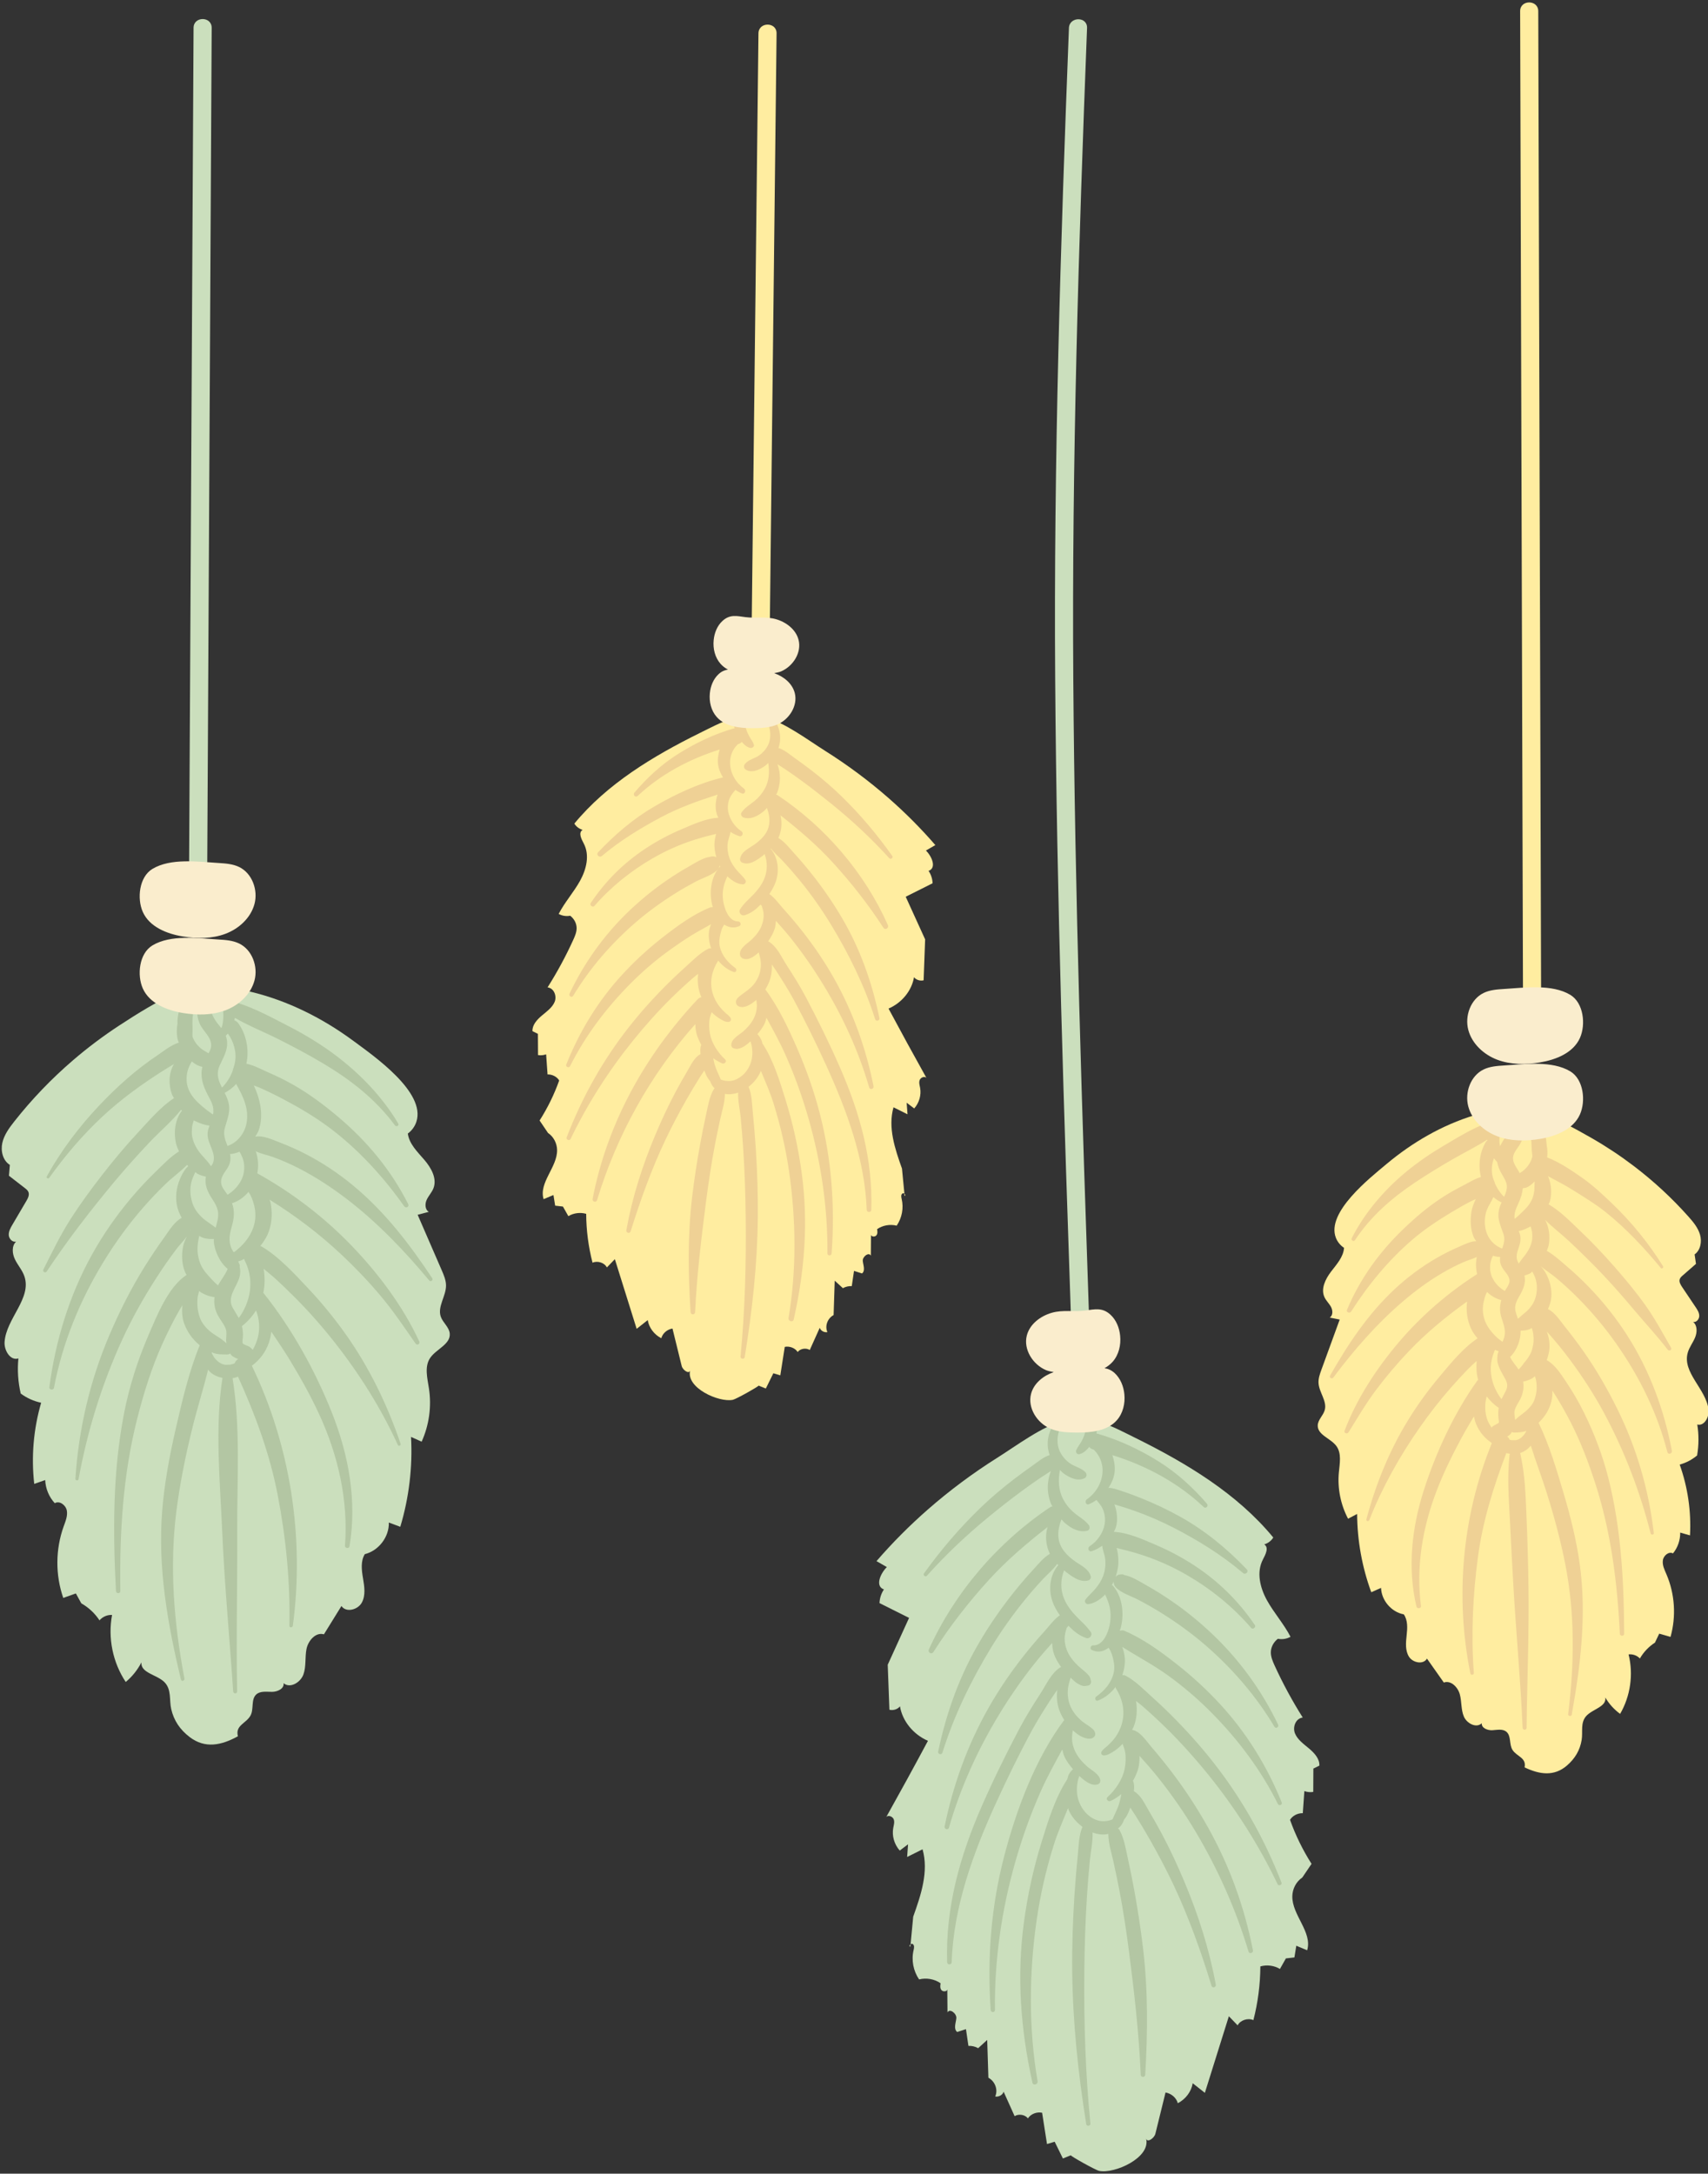 <?xml version="1.0" encoding="UTF-8"?><svg xmlns="http://www.w3.org/2000/svg" xmlns:xlink="http://www.w3.org/1999/xlink" height="90.2" preserveAspectRatio="xMidYMid meet" version="1.0" viewBox="12.5 2.9 70.9 90.2" width="70.9" zoomAndPan="magnify"><rect x="12.5" y="2.9" width="70.9" height="90.2" fill="#333333" stroke="none"/><g fill="#FFEDA0" id="change1_1"><path d="M76.475,45.219c-0.04-13.952-0.08-27.903-0.121-41.855c-0.001-0.484-0.754-0.485-0.752,0 c0.04,13.952,0.081,27.904,0.121,41.855C75.725,45.703,76.477,45.704,76.475,45.219z"/><path d="M44.446,29.695c0.097-8.47,0.193-16.94,0.29-25.41c0.005-0.484-0.747-0.485-0.752,0 c-0.098,8.47-0.194,16.939-0.29,25.41C43.688,30.179,44.44,30.18,44.446,29.695z"/><path d="M83.422,61.387c-0.105-0.852-1.1-1.533-0.862-2.358c0.064-0.224,0.215-0.413,0.304-0.628 s0.098-0.499-0.082-0.646c0.132,0.031,0.253-0.111,0.254-0.247c0.002-0.136-0.077-0.258-0.153-0.371 c-0.187-0.278-0.373-0.557-0.561-0.835c-0.064-0.097-0.132-0.212-0.095-0.322c0.021-0.063,0.073-0.11,0.124-0.154 c0.183-0.16,0.366-0.32,0.55-0.48c-0.02-0.131-0.038-0.261-0.057-0.392c0.245-0.174,0.309-0.527,0.226-0.816 c-0.083-0.29-0.282-0.53-0.482-0.754c-0.688-0.773-1.452-1.478-2.276-2.104c-0.553-0.42-1.134-0.805-1.737-1.151 c-0.699-0.401-1.468-0.819-2.222-1.097c-0.82-0.302-1.842-0.099-2.647,0.146c-1.341,0.407-2.573,1.124-3.646,2.021 c-0.693,0.581-2.521,2.013-2.106,3.068c0.066,0.168,0.187,0.315,0.338,0.414c-0.026,0.382-0.311,0.688-0.543,0.992 c-0.231,0.305-0.431,0.711-0.268,1.058c0.068,0.147,0.194,0.26,0.271,0.404s0.083,0.352-0.053,0.44 c0.138,0.027,0.275,0.055,0.413,0.082c-0.253,0.692-0.505,1.385-0.758,2.078c-0.065,0.179-0.132,0.365-0.121,0.556 c0.022,0.39,0.363,0.75,0.257,1.125c-0.064,0.225-0.282,0.398-0.29,0.632c-0.012,0.399,0.536,0.536,0.773,0.856 c0.224,0.302,0.139,0.721,0.104,1.095c-0.062,0.66,0.073,1.337,0.382,1.923c0.125-0.066,0.25-0.132,0.376-0.198 c0.006,1.106,0.206,2.21,0.587,3.248c0.136-0.06,0.271-0.12,0.406-0.18c0.017,0.521,0.431,1.004,0.944,1.098 c0.173,0.247,0.151,0.576,0.118,0.876s-0.063,0.626,0.097,0.881s0.598,0.34,0.747,0.079c0.233,0.331,0.467,0.662,0.7,0.993 c0.293-0.106,0.586,0.194,0.665,0.495c0.08,0.301,0.045,0.63,0.167,0.917c0.122,0.287,0.521,0.496,0.743,0.276 c-0.019,0.2,0.24,0.303,0.44,0.291c0.2-0.012,0.427-0.065,0.581,0.063c0.208,0.172,0.109,0.524,0.254,0.753 c0.177,0.28,0.584,0.317,0.503,0.726c0.622,0.297,1.225,0.387,1.763-0.081c0.329-0.287,0.534-0.627,0.605-1.054 c0.057-0.334-0.061-0.712,0.189-0.994c0.259-0.292,0.854-0.384,0.793-0.77c0.156,0.265,0.367,0.498,0.615,0.679 c0.429-0.736,0.558-1.642,0.351-2.468c0.172-0.021,0.351,0.044,0.47,0.169c0.152-0.265,0.369-0.492,0.625-0.658 c0.059-0.124,0.118-0.248,0.177-0.372c0.156,0.045,0.313,0.09,0.469,0.135c0.241-0.853,0.18-1.787-0.17-2.601 c-0.079-0.184-0.175-0.375-0.148-0.574c0.025-0.198,0.243-0.383,0.421-0.291c0.197-0.24,0.305-0.552,0.299-0.863 c0.136,0.039,0.271,0.078,0.407,0.116c0.054-0.995-0.093-2-0.428-2.938c0.265-0.072,0.513-0.203,0.723-0.379 c0.072-0.424,0.075-0.859,0.007-1.284C83.251,62.09,83.46,61.692,83.422,61.387z"/><path d="M50.04,52.435c0.003,0.029,0.005,0.059,0.008,0.087C50.101,52.514,50.078,52.464,50.04,52.435z"/><path d="M49.373,36.007c-0.812-0.709-1.685-1.359-2.608-1.941c-0.739-0.465-1.682-1.181-2.532-1.415 c-0.951-0.261-1.871,0.264-2.68,0.664c-1.953,0.965-3.852,2.112-5.211,3.761c0.073,0.122,0.198,0.217,0.342,0.261 c-0.188,0.118-0.05,0.38,0.049,0.568c0.252,0.481,0.11,1.064-0.152,1.541c-0.264,0.477-0.64,0.895-0.89,1.378 c0.141,0.08,0.315,0.108,0.478,0.076c0.164,0.123,0.265,0.316,0.267,0.511c0.001,0.173-0.07,0.338-0.143,0.497 c-0.308,0.676-0.663,1.333-1.063,1.965c0.272,0.032,0.392,0.366,0.293,0.603s-0.331,0.399-0.534,0.57s-0.399,0.391-0.386,0.644 c0.075,0.037,0.15,0.074,0.226,0.111c0.002,0.294,0.003,0.587,0.005,0.881c0.112,0.019,0.229,0.007,0.336-0.031 c0.02,0.278,0.039,0.556,0.059,0.834c0.194-0.006,0.388,0.094,0.483,0.25c-0.205,0.579-0.479,1.137-0.813,1.662 c0.116,0.172,0.232,0.344,0.349,0.516c0.238,0.161,0.372,0.434,0.377,0.706c0.014,0.715-0.767,1.353-0.56,2.042 c0.137-0.057,0.272-0.115,0.409-0.172c0.024,0.147,0.048,0.294,0.071,0.442c0.107,0.012,0.216,0.024,0.323,0.037 c0.074,0.133,0.149,0.266,0.225,0.398c0.215-0.131,0.494-0.167,0.74-0.096c0.003,0.682,0.092,1.363,0.263,2.027 c0.212-0.093,0.496,0.001,0.596,0.198c0.11-0.115,0.221-0.229,0.331-0.344c0.302,0.963,0.604,1.927,0.905,2.891 c0.153-0.121,0.307-0.242,0.46-0.363c0.05,0.313,0.264,0.6,0.563,0.754c0.053-0.202,0.242-0.368,0.464-0.404 c0.127,0.519,0.255,1.038,0.383,1.556c0.042,0.169,0.308,0.353,0.351,0.184c-0.184,0.722,1.194,1.338,1.773,1.218 c0.137-0.028,1.107-0.574,1.067-0.59c0.101,0.041,0.2,0.081,0.301,0.122c0.104-0.211,0.207-0.422,0.312-0.633 c0.096,0.029,0.192,0.058,0.289,0.087c0.062-0.394,0.123-0.788,0.185-1.182c0.203-0.042,0.431,0.048,0.536,0.213 c0.108-0.143,0.347-0.183,0.502-0.084c0.139-0.308,0.276-0.615,0.415-0.923c0.035,0.123,0.184,0.207,0.317,0.181 c-0.113-0.251,0.003-0.571,0.258-0.708c0.015-0.476,0.03-0.951,0.046-1.426c0.113,0.104,0.227,0.207,0.34,0.311 c0.109-0.062,0.239-0.092,0.368-0.086c0.031-0.21,0.062-0.421,0.093-0.631c0.111,0.035,0.222,0.071,0.333,0.106 c0.146-0.122,0.049-0.337,0.031-0.517c-0.019-0.18,0.252-0.385,0.334-0.221c0.002-0.29,0.004-0.579,0.007-0.868 c0.01,0.088,0.164,0.096,0.223,0.025c0.058-0.071,0.045-0.169,0.03-0.257c0.228-0.16,0.537-0.215,0.813-0.145 c0.22-0.326,0.296-0.731,0.207-1.106c-0.019-0.079-0.037-0.177,0.03-0.228c0.027-0.02,0.059-0.008,0.084,0.01 c-0.033-0.349-0.066-0.697-0.101-1.045c-0.293-0.824-0.59-1.704-0.352-2.543c0.193,0.097,0.387,0.193,0.581,0.29 c-0.012-0.159-0.023-0.319-0.035-0.479c0.105,0.079,0.21,0.158,0.314,0.237c0.207-0.235,0.298-0.553,0.245-0.852 c-0.02-0.109-0.058-0.223-0.018-0.327c0.038-0.104,0.201-0.174,0.279-0.09c-0.532-0.954-1.057-1.912-1.572-2.875 c0.555-0.24,0.964-0.744,1.057-1.302c0.089,0.112,0.255,0.165,0.399,0.128c0.021-0.566,0.042-1.132,0.063-1.698 c-0.269-0.59-0.537-1.179-0.806-1.769c0.372-0.186,0.744-0.372,1.115-0.559c-0.005-0.181-0.063-0.361-0.166-0.515 c0.342-0.121,0.139-0.597-0.11-0.844c0.131-0.075,0.261-0.15,0.391-0.225C50.726,37.273,50.072,36.618,49.373,36.007z"/></g><g fill="#CBDFBD" id="change2_1"><path d="M57.729,58.201c-0.306-9.041-0.611-18.083-0.676-27.129c-0.063-9.01,0.223-18.008,0.571-27.01 c0.019-0.484-0.733-0.483-0.752,0c-0.349,9.002-0.635,18-0.571,27.01c0.063,9.046,0.369,18.088,0.676,27.129 C56.992,58.684,57.745,58.686,57.729,58.201z"/><path d="M21.098,39.7c0.063-11.882,0.126-23.764,0.189-35.646c0.002-0.484-0.75-0.484-0.752,0 c-0.063,11.882-0.127,23.764-0.19,35.646C20.343,40.184,21.095,40.185,21.098,39.7z"/><path d="M31.015,56.243c-0.001-0.218-0.089-0.424-0.175-0.624c-0.335-0.77-0.669-1.54-1.003-2.31 c0.154-0.041,0.31-0.081,0.464-0.122c-0.16-0.091-0.167-0.328-0.09-0.496c0.076-0.168,0.212-0.306,0.28-0.478 c0.161-0.405-0.093-0.854-0.377-1.184s-0.628-0.658-0.685-1.09c0.166-0.122,0.293-0.297,0.356-0.493 c0.398-1.228-1.775-2.731-2.604-3.344c-1.279-0.946-2.728-1.677-4.28-2.049c-0.932-0.223-2.106-0.384-3.018,0.015 c-0.838,0.367-1.683,0.895-2.451,1.398c-0.661,0.434-1.295,0.91-1.896,1.426c-0.894,0.767-1.714,1.62-2.443,2.545 c-0.212,0.269-0.422,0.556-0.497,0.89c-0.074,0.335,0.021,0.731,0.313,0.913c-0.013,0.149-0.025,0.299-0.038,0.449 c0.22,0.17,0.438,0.339,0.657,0.509c0.061,0.046,0.123,0.096,0.152,0.167c0.049,0.123-0.02,0.258-0.087,0.372 c-0.193,0.329-0.387,0.658-0.58,0.987c-0.078,0.133-0.159,0.278-0.149,0.432c0.011,0.154,0.158,0.308,0.307,0.264 c-0.194,0.18-0.166,0.501-0.05,0.74c0.115,0.239,0.3,0.442,0.388,0.692c0.326,0.921-0.757,1.764-0.819,2.739 c-0.022,0.35,0.242,0.788,0.574,0.678c-0.048,0.487-0.015,0.981,0.096,1.458c0.251,0.187,0.542,0.318,0.848,0.382 c-0.317,1.089-0.415,2.241-0.287,3.368c0.151-0.053,0.304-0.106,0.455-0.16c0.015,0.354,0.158,0.701,0.398,0.96 c0.195-0.117,0.455,0.078,0.499,0.301c0.043,0.224-0.053,0.448-0.13,0.662c-0.342,0.949-0.349,2.016-0.017,2.968 c0.174-0.062,0.349-0.124,0.523-0.186c0.075,0.137,0.15,0.274,0.226,0.411c0.303,0.171,0.564,0.415,0.755,0.706 c0.127-0.15,0.327-0.236,0.522-0.224c-0.179,0.954,0.029,1.974,0.567,2.781c0.27-0.224,0.492-0.502,0.652-0.814 c-0.042,0.442,0.64,0.506,0.954,0.821c0.303,0.304,0.195,0.74,0.282,1.117c0.11,0.48,0.366,0.854,0.76,1.157 c0.644,0.495,1.321,0.351,2.009-0.028c-0.12-0.458,0.34-0.528,0.522-0.859c0.148-0.269,0.013-0.663,0.236-0.873 c0.167-0.156,0.429-0.111,0.657-0.111c0.229,0,0.516-0.135,0.48-0.36c0.268,0.233,0.707-0.03,0.825-0.365 c0.119-0.334,0.058-0.706,0.127-1.054c0.07-0.348,0.383-0.709,0.723-0.608c0.243-0.392,0.485-0.784,0.728-1.176 c0.188,0.287,0.68,0.161,0.845-0.14c0.165-0.301,0.107-0.67,0.05-1.008c-0.058-0.338-0.105-0.711,0.074-1.003 c0.577-0.142,1.016-0.718,0.998-1.312c0.158,0.059,0.316,0.118,0.475,0.177c0.362-1.206,0.515-2.474,0.446-3.731 c0.146,0.066,0.294,0.132,0.44,0.199c0.312-0.688,0.418-1.465,0.303-2.211c-0.064-0.423-0.19-0.893,0.043-1.252 c0.248-0.38,0.862-0.573,0.821-1.026c-0.024-0.265-0.283-0.447-0.372-0.698C30.652,57.119,31.016,56.688,31.015,56.243z"/><path d="M50.288,83.68c0.003-0.032,0.006-0.064,0.01-0.096C50.255,83.616,50.23,83.67,50.288,83.68z"/><path d="M66.844,75.461c-0.224-0.188-0.479-0.366-0.587-0.627c-0.108-0.26,0.021-0.627,0.321-0.662 c-0.439-0.696-0.83-1.418-1.169-2.16c-0.079-0.175-0.157-0.357-0.156-0.546c0.002-0.215,0.112-0.426,0.293-0.562 c0.178,0.035,0.37,0.004,0.524-0.083c-0.274-0.531-0.688-0.991-0.978-1.515c-0.289-0.524-0.443-1.165-0.167-1.694 c0.108-0.207,0.259-0.495,0.054-0.625c0.158-0.047,0.295-0.152,0.375-0.286c-1.493-1.813-3.581-3.074-5.728-4.135 c-0.889-0.439-1.899-1.017-2.945-0.729c-0.936,0.257-1.972,1.044-2.784,1.555c-1.015,0.64-1.975,1.354-2.867,2.134 c-0.769,0.672-1.486,1.392-2.146,2.155c0.143,0.082,0.285,0.165,0.429,0.247c-0.273,0.272-0.497,0.796-0.121,0.928 c-0.113,0.17-0.177,0.368-0.183,0.567c0.409,0.205,0.817,0.409,1.227,0.614c-0.296,0.648-0.591,1.296-0.886,1.944 c0.023,0.623,0.047,1.245,0.07,1.867c0.158,0.041,0.341-0.018,0.438-0.141c0.103,0.613,0.553,1.167,1.162,1.431 c-0.566,1.058-1.143,2.111-1.729,3.159c0.086-0.092,0.266-0.016,0.308,0.099c0.043,0.115,0.002,0.24-0.02,0.359 c-0.059,0.329,0.042,0.678,0.27,0.937c0.114-0.086,0.229-0.173,0.345-0.26c-0.013,0.175-0.025,0.351-0.038,0.526 c0.213-0.106,0.427-0.212,0.64-0.319c0.261,0.923-0.064,1.89-0.388,2.796c-0.036,0.383-0.073,0.766-0.109,1.149 c0.027-0.021,0.062-0.034,0.091-0.012c0.075,0.056,0.055,0.164,0.034,0.251c-0.098,0.412-0.014,0.858,0.228,1.216 c0.303-0.077,0.644-0.016,0.893,0.16c-0.016,0.096-0.029,0.204,0.034,0.282c0.063,0.078,0.233,0.069,0.244-0.028 c0.003,0.318,0.006,0.636,0.008,0.955c0.091-0.181,0.387,0.045,0.367,0.243c-0.02,0.198-0.125,0.436,0.034,0.569 c0.122-0.039,0.244-0.078,0.366-0.117c0.034,0.231,0.067,0.462,0.102,0.694c0.142-0.007,0.285,0.027,0.405,0.095 c0.125-0.114,0.249-0.228,0.374-0.342c0.017,0.522,0.033,1.045,0.05,1.568c0.279,0.151,0.407,0.502,0.283,0.778 c0.147,0.029,0.311-0.064,0.349-0.198c0.152,0.338,0.305,0.676,0.457,1.015c0.17-0.108,0.433-0.064,0.552,0.092 c0.116-0.182,0.366-0.281,0.589-0.234c0.067,0.433,0.136,0.866,0.203,1.299c0.106-0.032,0.212-0.064,0.318-0.096 c0.113,0.232,0.228,0.464,0.342,0.696c0.11-0.045,0.22-0.09,0.33-0.135c-0.044,0.018,1.023,0.618,1.174,0.648 c0.637,0.132,2.151-0.545,1.949-1.339c0.048,0.186,0.34-0.016,0.386-0.202c0.14-0.57,0.28-1.141,0.421-1.711 c0.243,0.041,0.452,0.223,0.509,0.445c0.329-0.169,0.564-0.485,0.619-0.829c0.169,0.133,0.337,0.266,0.505,0.398 c0.332-1.059,0.664-2.118,0.996-3.178c0.121,0.126,0.243,0.252,0.364,0.378c0.108-0.215,0.422-0.319,0.654-0.217 c0.188-0.729,0.285-1.479,0.289-2.229c0.27-0.078,0.577-0.038,0.813,0.106c0.082-0.146,0.165-0.292,0.247-0.438 c0.118-0.014,0.236-0.027,0.354-0.041c0.026-0.162,0.052-0.324,0.078-0.485c0.15,0.063,0.301,0.126,0.451,0.189 c0.227-0.757-0.632-1.459-0.616-2.245c0.006-0.298,0.153-0.599,0.414-0.775c0.128-0.189,0.256-0.378,0.384-0.567 c-0.367-0.578-0.667-1.191-0.893-1.827c0.104-0.171,0.317-0.282,0.53-0.275c0.022-0.305,0.044-0.611,0.065-0.917 c0.116,0.042,0.245,0.054,0.369,0.034c0.002-0.323,0.003-0.646,0.005-0.969c0.083-0.041,0.166-0.082,0.249-0.122 C67.283,75.89,67.067,75.649,66.844,75.461z"/></g><g id="change3_2"><path d="M57.311,63.241c0.174-0.042,0.303-0.173,0.412-0.309c0.114-0.143,0.196-0.302,0.258-0.474 c0.122-0.334,0.14-0.734-0.007-1.064c-0.067-0.151-0.29-0.156-0.396-0.051c-0.112,0.112-0.091,0.315,0.051,0.395 c-0.021-0.016-0.022-0.014-0.003,0.006c0.062,0.071,0.203,0.074,0.263,0c0.021-0.02,0.019-0.022-0.006-0.006 c-0.123-0.05-0.246-0.1-0.369-0.15c0.015,0.068,0.037,0.134,0.05,0.203c0.001,0.006,0.01,0.068,0.006,0.035 c-0.003-0.029,0.002,0.019,0.002,0.024c0.003,0.035,0.005,0.069,0.006,0.104c0.003,0.069,0.003,0.138-0.003,0.207 c0.001-0.001-0.006,0.063-0.003,0.038s-0.007,0.039-0.006,0.037c-0.007,0.035-0.014,0.069-0.022,0.103 c-0.036,0.145-0.076,0.233-0.144,0.36c-0.067,0.128-0.164,0.237-0.222,0.371C57.139,63.16,57.203,63.268,57.311,63.241 L57.311,63.241z" fill="#B3C6A3"/></g><g fill="#B3C6A3" id="change3_1"><path d="M27.164,52.1c-0.611-0.507-1.272-0.949-1.979-1.313c-0.356-0.184-0.724-0.347-1.098-0.489 c-0.288-0.11-0.671-0.292-0.992-0.23c0.048-0.086,0.108-0.163,0.142-0.258c0.213-0.613,0.072-1.282-0.201-1.867 c0.071,0.025,0.143,0.05,0.209,0.079c0.342,0.147,0.675,0.312,1.004,0.485c0.653,0.343,1.304,0.726,1.896,1.166 c1.212,0.9,2.268,2.058,3.136,3.287c0.069,0.098,0.218,0.014,0.163-0.095c-0.707-1.404-1.703-2.604-2.904-3.616 c-0.593-0.5-1.203-0.958-1.879-1.341c-0.338-0.192-0.689-0.362-1.047-0.517c-0.263-0.114-0.582-0.292-0.887-0.349 c0.122-0.567,0.007-1.206-0.333-1.677c-0.044-0.061-0.103-0.101-0.165-0.124c0.008-0.035,0.015-0.069,0.021-0.104 c0.567,0.33,1.19,0.576,1.775,0.869c0.64,0.321,1.275,0.657,1.891,1.024c1.148,0.685,2.176,1.486,2.978,2.568 c0.059,0.079,0.188,0.01,0.135-0.079c-0.67-1.128-1.627-2.11-2.681-2.889c-0.591-0.436-1.217-0.812-1.868-1.147 c-0.679-0.349-1.38-0.734-2.109-0.964c-0.043-0.014-0.089-0.009-0.133-0.001c-0.005-0.022-0.006-0.046-0.012-0.068 c-0.049-0.19-0.138-0.451-0.291-0.583c-0.104-0.09-0.252-0.112-0.365-0.022c-0.115,0.092-0.131,0.229-0.071,0.359 c0.032,0.07,0.089,0.132,0.127,0.201c0.011,0.019,0.021,0.039,0.03,0.058c0.002,0.004,0.023,0.051,0.013,0.027 c-0.012-0.028,0.014,0.035,0.016,0.041c0.006,0.017,0.012,0.033,0.018,0.05c0.023,0.073,0.041,0.148,0.054,0.224 c0.001,0.01,0.004,0.025,0.004,0.029c0.002,0.022,0.005,0.044,0.006,0.066c0.003,0.04,0.004,0.08,0.004,0.119 c-0.001,0.16-0.009,0.292-0.043,0.437c-0.009,0.038-0.029,0.071-0.042,0.108c-0.081-0.105-0.169-0.206-0.244-0.319 c-0.224-0.34-0.323-0.778-0.217-1.177c0.039-0.145-0.156-0.221-0.236-0.1c-0.284,0.436-0.411,0.897-0.202,1.404 c0.131,0.318,0.512,0.569,0.478,0.947c-0.01,0.097-0.056,0.196-0.108,0.294c-0.001,0-0.002-0.001-0.002-0.001 c-0.024-0.02-0.048-0.035-0.074-0.05c-0.041-0.025-0.084-0.048-0.125-0.074c-0.022-0.014-0.045-0.029-0.067-0.044 c-0.005-0.003-0.053-0.039-0.031-0.022c0.025,0.02-0.036-0.031-0.042-0.036c-0.016-0.014-0.031-0.029-0.047-0.044 c-0.035-0.034-0.067-0.07-0.099-0.106c-0.014-0.017-0.014-0.017,0,0.002c-0.007-0.009-0.014-0.018-0.02-0.026 c-0.013-0.018-0.025-0.035-0.036-0.053c-0.03-0.045-0.057-0.091-0.081-0.14c-0.01-0.019-0.019-0.039-0.027-0.058 c0.017,0.038-0.006-0.017-0.01-0.03c-0.004-0.011-0.004-0.02-0.008-0.031c-0.002-0.088,0.002-0.178,0.005-0.268 c0.003-0.117-0.01-0.234-0.005-0.352c0.009-0.216,0.031-0.43,0.069-0.643c0.021-0.115,0.051-0.227,0.085-0.338 c0.032-0.105,0.072-0.22,0.044-0.33c-0.015-0.055-0.069-0.077-0.121-0.069c-0.227,0.037-0.382,0.356-0.476,0.54 c-0.131,0.254-0.204,0.534-0.222,0.819c-0.003,0.041,0.003,0.083,0.002,0.125c-0.045,0.24-0.042,0.493,0.025,0.712 c0.007,0.024,0.021,0.045,0.03,0.07c-0.317,0.09-0.692,0.394-0.858,0.504c-0.912,0.607-1.716,1.329-2.467,2.125 c-0.833,0.883-1.565,1.859-2.156,2.919c-0.037,0.067,0.058,0.12,0.102,0.06c0.648-0.906,1.372-1.759,2.186-2.521 c0.802-0.751,1.704-1.399,2.634-1.982c0.122-0.076,0.246-0.148,0.369-0.223c-0.007,0.011-0.019,0.018-0.025,0.029 c-0.211,0.367-0.214,0.836-0.074,1.229c0.021,0.059,0.062,0.107,0.087,0.164c-0.556,0.365-1.018,0.914-1.462,1.391 c-0.534,0.573-1.036,1.173-1.517,1.791c-0.455,0.586-0.896,1.186-1.298,1.811c-0.436,0.677-0.782,1.4-1.144,2.117 c-0.046,0.092,0.082,0.167,0.139,0.081c0.846-1.277,1.807-2.521,2.787-3.698c0.474-0.568,0.968-1.119,1.476-1.657 c0.424-0.45,0.924-0.866,1.313-1.353c0.011,0.013,0.025,0.022,0.036,0.035c-0.074,0.097-0.135,0.201-0.181,0.319 c-0.128,0.324-0.14,0.68-0.07,1.018c0.025,0.125,0.079,0.239,0.129,0.355c-0.352,0.215-0.664,0.55-0.953,0.828 c-0.365,0.352-0.71,0.722-1.036,1.109c-0.622,0.738-1.172,1.528-1.639,2.374c-0.936,1.696-1.499,3.558-1.754,5.475 c-0.015,0.109,0.172,0.134,0.192,0.026c0.35-1.852,1.068-3.61,2.049-5.217c0.486-0.797,1.039-1.561,1.653-2.264 c0.299-0.343,0.613-0.673,0.94-0.989c0.275-0.266,0.614-0.506,0.886-0.785c0.008,0.009,0.013,0.021,0.021,0.029 s0.019,0.013,0.026,0.021c-0.021,0.021-0.042,0.043-0.06,0.062c-0.13,0.142-0.221,0.318-0.293,0.495 c-0.144,0.35-0.194,0.756-0.106,1.126c0.037,0.161,0.105,0.317,0.186,0.466c-0.309,0.168-0.516,0.521-0.715,0.799 c-0.295,0.412-0.578,0.832-0.845,1.262c-0.556,0.896-1.032,1.847-1.445,2.816c-0.806,1.892-1.275,3.9-1.407,5.952 c-0.005,0.074,0.117,0.092,0.131,0.018c0.363-1.999,0.969-3.952,1.816-5.799c0.411-0.896,0.893-1.75,1.428-2.578 c0.259-0.401,0.53-0.794,0.819-1.174c0.13-0.171,0.295-0.341,0.434-0.523c-0.067,0.131-0.13,0.271-0.157,0.413 c-0.07,0.358-0.057,0.726,0.081,1.067c0.017,0.04,0.045,0.076,0.063,0.116c-0.771,0.502-1.235,1.702-1.584,2.507 c-0.446,1.033-0.79,2.108-1.007,3.214c-0.476,2.435-0.471,4.931-0.34,7.397c0.006,0.115,0.182,0.117,0.181,0 c-0.035-2.395,0.106-4.804,0.695-7.132c0.271-1.069,0.601-2.131,1.056-3.138c0.217-0.48,0.453-0.953,0.715-1.41 c0.034-0.059,0.072-0.117,0.108-0.176c-0.021,0.244-0.013,0.491,0.064,0.719c0.125,0.368,0.352,0.688,0.653,0.932 c0.002,0.001,0.004,0.002,0.006,0.003c-0.453,1.109-0.732,2.319-1.001,3.485c-0.256,1.115-0.468,2.254-0.559,3.396 c-0.188,2.374,0.23,4.694,0.777,6.993c0.022,0.097,0.165,0.055,0.147-0.041c-0.435-2.299-0.629-4.625-0.333-6.953 c0.149-1.173,0.385-2.324,0.669-3.472c0.198-0.8,0.451-1.595,0.648-2.399c0.021,0.026,0.035,0.059,0.06,0.083 c0.146,0.145,0.336,0.224,0.534,0.266c-0.317,2.067-0.101,4.282-0.01,6.372c0.096,2.216,0.307,4.426,0.455,6.639 c0.008,0.104,0.167,0.107,0.165,0c-0.045-2.213,0.015-4.426,0.003-6.639c-0.011-2.094,0.146-4.296-0.193-6.36 c0.079-0.013,0.151-0.034,0.226-0.063c0.715,1.576,1.31,3.176,1.642,4.883c0.347,1.782,0.53,3.631,0.49,5.448 c-0.002,0.096,0.133,0.089,0.145,0c0.486-3.64-0.096-7.464-1.702-10.785c0.326-0.243,0.577-0.566,0.713-0.975 c0.048-0.142,0.075-0.29,0.094-0.438c0.247,0.367,0.497,0.733,0.728,1.109c0.45,0.738,0.88,1.499,1.244,2.284 c0.796,1.713,1.231,3.597,1.086,5.49c-0.008,0.106,0.171,0.132,0.188,0.025c0.315-1.882-0.031-3.783-0.729-5.543 c-0.69-1.742-1.666-3.498-2.837-4.966c-0.004-0.005-0.009-0.005-0.012-0.009c0.068-0.329,0.069-0.67,0.014-1 c0.149,0.123,0.302,0.243,0.443,0.371c0.305,0.276,0.601,0.562,0.891,0.854c0.578,0.583,1.122,1.202,1.629,1.848 c1.026,1.306,1.919,2.729,2.61,4.24c0.029,0.064,0.137,0.019,0.114-0.048c-0.548-1.612-1.289-3.148-2.273-4.54 c-0.478-0.675-1.003-1.317-1.57-1.919c-0.569-0.604-1.224-1.325-1.947-1.742c-0.013-0.008-0.024-0.001-0.038-0.006 c0.155-0.192,0.287-0.403,0.366-0.637c0.13-0.382,0.138-0.8,0.056-1.193c-0.008-0.035-0.029-0.065-0.039-0.099 c1.068,0.662,2.068,1.419,2.989,2.283c0.563,0.528,1.099,1.088,1.597,1.678c0.542,0.641,1.001,1.324,1.479,2.013 c0.065,0.094,0.199,0.014,0.152-0.089c-0.675-1.465-1.714-2.843-2.831-3.998c-1.136-1.174-2.461-2.186-3.891-2.977 c0.058-0.305,0.038-0.626-0.063-0.917c0.21,0.107,0.473,0.153,0.682,0.228c0.382,0.136,0.753,0.3,1.114,0.485 c0.681,0.349,1.325,0.772,1.935,1.234c1.291,0.979,2.437,2.177,3.471,3.419c0.058,0.068,0.173-0.021,0.124-0.095 C29.503,54.526,28.478,53.187,27.164,52.1z M22.903,52.506c0.065,0.127,0.107,0.265,0.144,0.403 c0.075,0.283,0.073,0.58-0.011,0.861c-0.078,0.262-0.224,0.504-0.402,0.709c-0.104,0.117-0.216,0.22-0.336,0.319 c-0.027,0.023-0.063,0.045-0.098,0.067c-0.027-0.047-0.058-0.089-0.082-0.141c-0.158-0.342-0.077-0.646,0.018-0.988 c0.092-0.333,0.101-0.619-0.004-0.907c0.126-0.039,0.247-0.099,0.348-0.167c0.126-0.084,0.237-0.188,0.336-0.302 C22.846,52.408,22.878,52.455,22.903,52.506z M22.68,55.254c0.064,0.128,0.111,0.263,0.147,0.401c0.072,0.28,0.084,0.57,0.04,0.855 c-0.061,0.392-0.22,0.765-0.456,1.082c-0.08-0.144-0.17-0.281-0.252-0.425c-0.251-0.444,0.165-0.85,0.284-1.277 c0.04-0.147,0.037-0.286,0.006-0.421c0.001-0.02,0.009-0.037,0.005-0.057c-0.01-0.064-0.044-0.111-0.066-0.167 c0.051-0.016,0.1-0.033,0.142-0.049c0.036-0.013,0.064-0.041,0.099-0.056C22.643,55.178,22.66,55.215,22.68,55.254z M21.562,56.218 c-0.004,0.008-0.006,0.017-0.01,0.025c-0.092-0.077-0.181-0.164-0.261-0.251c-0.188-0.206-0.32-0.339-0.438-0.57 c-0.089-0.175-0.158-0.461-0.155-0.701c0.003-0.179,0.033-0.359,0.072-0.537c0.043,0.023,0.082,0.05,0.127,0.068 c0.158,0.062,0.318,0.067,0.484,0.062c-0.001,0.029-0.01,0.055-0.008,0.084c0.025,0.398,0.249,0.891,0.578,1.157 C21.849,55.801,21.645,56.057,21.562,56.218z M20.507,50.185c-0.037-0.132-0.042-0.172-0.043-0.313c0-0.135,0.004-0.206,0.03-0.316 c0.015-0.062,0.031-0.113,0.05-0.165c0.147,0.077,0.304,0.14,0.464,0.182c0.057,0.015,0.124,0.025,0.188,0.038 c-0.036,0.101-0.072,0.201-0.077,0.311c-0.013,0.236,0.079,0.411,0.16,0.624c0.08,0.21,0.148,0.421,0.052,0.638 c-0.017,0.039-0.046,0.074-0.072,0.109c-0.041-0.06-0.083-0.119-0.129-0.175c-0.088-0.105-0.183-0.204-0.272-0.307 C20.709,50.641,20.567,50.406,20.507,50.185z M22.301,47.88c0.286,0.501,0.55,1.047,0.43,1.641 c-0.086,0.428-0.384,0.794-0.787,0.932c-0.092-0.235-0.188-0.468-0.113-0.74c0.12-0.438,0.275-0.727,0.117-1.184 c-0.035-0.1-0.077-0.19-0.121-0.279C22.003,48.152,22.167,48.038,22.301,47.88z M21.948,52.479 c-0.146-0.212-0.315-0.37-0.261-0.638c0.052-0.257,0.285-0.429,0.354-0.687c0.035-0.129,0.031-0.249,0.008-0.365 c0.135-0.007,0.267-0.043,0.396-0.097c0.094,0.169,0.169,0.336,0.187,0.522c0.019,0.207-0.008,0.415-0.089,0.598 c-0.08,0.183-0.203,0.344-0.349,0.479C22.118,52.363,22.033,52.421,21.948,52.479z M21.642,47.065 c0.188-0.386,0.389-0.75,0.23-1.184c0.03-0.03,0.06-0.061,0.087-0.094c0.252,0.348,0.373,0.792,0.291,1.219 c-0.016,0.079-0.041,0.156-0.065,0.234c-0.015,0.029-0.022,0.059-0.025,0.091c-0.096,0.262-0.249,0.503-0.444,0.7 C21.563,47.734,21.45,47.457,21.642,47.065z M20.901,47.17c-0.098,0.409,0.018,0.767,0.215,1.15c0.145,0.279,0.293,0.5,0.228,0.826 c-0.021-0.013-0.043-0.025-0.063-0.039c-0.129-0.089-0.25-0.18-0.369-0.281c-0.236-0.2-0.465-0.427-0.583-0.718 c-0.098-0.24-0.105-0.503-0.047-0.745c0.032-0.133,0.099-0.284,0.18-0.417C20.591,47.057,20.742,47.142,20.901,47.17z M20.698,51.608c0.116,0.063,0.23,0.093,0.35,0.118c-0.069,0.335,0.071,0.639,0.269,0.938c0.231,0.352,0.301,0.568,0.187,0.986 c-0.018,0.065-0.033,0.129-0.05,0.194c-0.082-0.057-0.162-0.115-0.243-0.174c-0.113-0.083-0.217-0.147-0.313-0.238 c-0.191-0.18-0.344-0.383-0.419-0.637c-0.082-0.271-0.104-0.544-0.039-0.822c0.033-0.139,0.089-0.267,0.147-0.396 c0.007-0.014,0.017-0.028,0.024-0.042C20.643,51.556,20.665,51.589,20.698,51.608z M20.419,53.936 c0.001,0.001,0.003,0.002,0.005,0.004c-0.012,0.013-0.021,0.028-0.032,0.042C20.399,53.966,20.411,53.951,20.419,53.936z M20.697,56.799c0.009-0.113,0.041-0.222,0.072-0.331c0.023,0.016,0.037,0.042,0.062,0.057c0.145,0.084,0.304,0.156,0.469,0.184 c0.035,0.006,0.07,0.012,0.105,0.018c-0.034,0.263,0.007,0.525,0.157,0.789c0.091,0.159,0.212,0.305,0.288,0.473 c0.078,0.172,0.042,0.338,0.035,0.521c-0.002,0.043,0.012,0.086,0.015,0.13c-0.077-0.065-0.152-0.131-0.236-0.19 c-0.135-0.094-0.278-0.172-0.407-0.273c-0.202-0.157-0.383-0.377-0.461-0.6C20.705,57.318,20.678,57.075,20.697,56.799z M21.65,59.465c-0.026-0.015-0.051-0.032-0.076-0.049c0.039,0.03,0.026,0.021-0.035-0.027c0.025,0.02,0.025,0.02,0.002,0 c-0.102-0.093-0.134-0.129-0.191-0.228c-0.027-0.046-0.047-0.083-0.063-0.123c0.002-0.009,0.005-0.019,0.006-0.028 c0.018,0.007,0.03,0.021,0.049,0.028c0.188,0.071,0.393,0.066,0.59,0.067c0.053,0,0.094-0.016,0.124-0.042 c0.016,0.02,0.02,0.046,0.038,0.064c0.083,0.08,0.187,0.128,0.293,0.168l0,0c-0.07,0.04-0.121,0.101-0.146,0.179 c-0.008,0.003-0.007,0.003-0.016,0.006c0.033-0.014,0.035-0.015,0.005-0.002c-0.029,0.01-0.059,0.021-0.088,0.029 c-0.022,0.006-0.045,0.012-0.067,0.017c-0.016,0.003-0.03,0.006-0.046,0.008c0.04-0.005,0.043-0.006,0.01-0.002 c-0.059,0.004-0.114,0.006-0.173,0.005c-0.011,0-0.012,0-0.017,0c-0.002-0.001-0.001-0.001-0.009-0.003 c-0.03-0.007-0.061-0.013-0.09-0.022c-0.015-0.005-0.029-0.01-0.043-0.015c0.031,0.014,0.033,0.015,0.004,0.001 C21.69,59.486,21.67,59.477,21.65,59.465z M23.192,58.442c-0.045,0.16-0.116,0.318-0.198,0.471 c-0.043-0.05-0.093-0.094-0.149-0.131c-0.068-0.045-0.226-0.078-0.266-0.135c-0.032-0.043-0.002-0.197,0.003-0.262 c0.012-0.16-0.005-0.308-0.04-0.456c0.233-0.181,0.43-0.402,0.586-0.652C23.27,57.648,23.304,58.049,23.192,58.442z"/><path d="M62.791,73.972c1.106,1.115,2.059,2.385,2.759,3.794c0.043,0.086,0.194,0.025,0.157-0.066 c-0.606-1.504-1.459-2.89-2.56-4.084c-0.56-0.608-1.173-1.169-1.823-1.678c-0.657-0.514-1.391-1.049-2.163-1.371 c-0.053-0.022-0.118-0.014-0.18,0.007c0.017-0.049,0.034-0.099,0.047-0.146c0.146-0.571,0.063-1.278-0.334-1.732 c-0.011-0.012-0.028-0.009-0.041-0.018c0.027-0.048,0.054-0.096,0.076-0.146c0,0.075,0.016,0.151,0.072,0.216 c0.222,0.257,0.662,0.383,0.961,0.542c0.332,0.175,0.658,0.36,0.977,0.56c0.637,0.4,1.247,0.842,1.816,1.335 c1.117,0.97,2.088,2.096,2.847,3.368c0.06,0.099,0.201,0.012,0.152-0.089c-0.658-1.376-1.562-2.631-2.66-3.689 c-0.554-0.533-1.15-1.023-1.786-1.456c-0.323-0.221-0.656-0.43-0.998-0.622c-0.272-0.153-0.613-0.377-0.938-0.439 c-0.023-0.009-0.043-0.03-0.069-0.029c-0.028,0.001-0.058,0.002-0.087,0.003c-0.09,0.003-0.154,0.044-0.205,0.098 c0.078-0.227,0.123-0.469,0.112-0.708c-0.006-0.142-0.022-0.324-0.072-0.488c0.172,0.046,0.345,0.085,0.518,0.132 c0.281,0.075,0.561,0.163,0.835,0.262c0.551,0.199,1.083,0.45,1.59,0.745c0.98,0.57,1.902,1.317,2.641,2.18 c0.072,0.083,0.217-0.027,0.154-0.119c-0.674-0.994-1.501-1.809-2.504-2.468c-0.511-0.335-1.05-0.621-1.61-0.86 c-0.524-0.224-1.157-0.515-1.738-0.539c0.03-0.066,0.066-0.128,0.087-0.201c0.084-0.293,0.05-0.633-0.064-0.938 c0.008,0.002,0.017,0.004,0.024,0.006c0.266,0.079,0.53,0.161,0.792,0.253c0.559,0.197,1.103,0.432,1.63,0.702 c1.02,0.523,2.018,1.141,2.892,1.885c0.105,0.091,0.254-0.052,0.154-0.155c-0.824-0.862-1.732-1.609-2.777-2.19 c-0.518-0.288-1.055-0.54-1.604-0.76c-0.272-0.109-0.548-0.212-0.828-0.303c-0.172-0.056-0.356-0.129-0.53-0.124 c0.128-0.196,0.227-0.412,0.255-0.653c0.026-0.229-0.017-0.472-0.092-0.707c1.399,0.436,2.722,1.142,3.788,2.152 c0.091,0.086,0.216-0.042,0.136-0.136c-0.592-0.686-1.246-1.281-2.016-1.761c-0.787-0.49-1.622-0.881-2.513-1.14 c-0.012-0.003-0.021,0-0.033-0.002c-0.02-0.013-0.034-0.034-0.055-0.045c-0.279-0.16-0.618,0.24-0.355,0.461 c0.015,0.013,0.027,0.025,0.043,0.038c0.029,0.094,0.096,0.173,0.22,0.202c0.003,0,0.006,0.002,0.009,0.002 c0.078,0.079,0.151,0.164,0.21,0.269c0.108,0.192,0.165,0.408,0.158,0.629c-0.016,0.471-0.272,0.9-0.656,1.169 c-0.094,0.065-0.039,0.25,0.085,0.2c0.116-0.046,0.224-0.111,0.327-0.18c0.006,0.008,0.004,0.019,0.011,0.027 c0.12,0.143,0.227,0.279,0.283,0.459c0.053,0.17,0.067,0.348,0.036,0.525c-0.064,0.365-0.313,0.716-0.623,0.914 c-0.103,0.066-0.039,0.245,0.086,0.204c0.161-0.053,0.305-0.134,0.438-0.227c0.014,0.187,0.103,0.368,0.123,0.559 c0.025,0.234-0.004,0.466-0.083,0.687c-0.065,0.181-0.176,0.355-0.296,0.505c-0.138,0.173-0.313,0.313-0.445,0.49 c-0.053,0.072,0.019,0.19,0.105,0.183c0.26-0.022,0.495-0.186,0.68-0.361c0.013-0.012,0.021-0.028,0.033-0.041 c0.076,0.168,0.15,0.335,0.19,0.517c0.044,0.203,0.051,0.421,0.022,0.626c-0.05,0.363-0.256,0.984-0.713,0.971 c-0.097-0.003-0.145,0.146-0.052,0.19c0.271,0.125,0.506,0.058,0.7-0.094c0.027,0.048,0.058,0.095,0.082,0.144 c0.045,0.091,0.075,0.189,0.099,0.288c0.051,0.211,0.078,0.411,0.026,0.625c-0.1,0.412-0.383,0.732-0.723,0.972 c-0.076,0.054-0.033,0.203,0.07,0.165c0.297-0.111,0.545-0.316,0.735-0.566c0.006,0.016-0.003,0.035,0.007,0.05 c0.285,0.446,0.398,0.955,0.255,1.473c-0.063,0.224-0.171,0.435-0.313,0.618c-0.079,0.103-0.173,0.197-0.267,0.287 c-0.088,0.083-0.206,0.153-0.266,0.26c-0.04,0.07,0.011,0.148,0.088,0.153c0.134,0.008,0.272-0.08,0.383-0.146 c0.132-0.079,0.251-0.178,0.359-0.286c0.017-0.016,0.027-0.036,0.043-0.052c0.042,0.114,0.087,0.228,0.107,0.346 c0.039,0.224,0.026,0.474-0.019,0.695c-0.089,0.441-0.379,0.873-0.709,1.17c-0.093,0.084,0.025,0.209,0.126,0.163 c0.167-0.077,0.311-0.175,0.443-0.283c-0.002,0.013-0.004,0.027-0.006,0.04c-0.005,0.027-0.01,0.055-0.015,0.082 c-0.015,0.073-0.032,0.145-0.052,0.216c-0.038,0.134-0.083,0.247-0.134,0.359c-0.034,0.078-0.071,0.153-0.105,0.231 c-0.017,0.036-0.03,0.074-0.048,0.111c-0.012,0.006-0.019,0.015-0.031,0.02c-0.135,0.053-0.285,0.076-0.43,0.063 c-0.296-0.027-0.574-0.226-0.744-0.458c-0.172-0.234-0.271-0.511-0.277-0.797c-0.004-0.145,0.008-0.293,0.041-0.435 c0.016-0.063,0.037-0.125,0.056-0.188c0.206,0.191,0.501,0.44,0.771,0.348c0.079-0.027,0.113-0.096,0.101-0.176 c-0.043-0.257-0.358-0.4-0.536-0.556c-0.194-0.169-0.364-0.361-0.484-0.59c-0.104-0.2-0.16-0.422-0.151-0.647 c0.004-0.092,0.015-0.181,0.032-0.27c0.104,0.092,0.217,0.186,0.339,0.248c0.14,0.072,0.373,0.155,0.514,0.05 c0.063-0.047,0.088-0.105,0.074-0.183c-0.024-0.14-0.176-0.231-0.282-0.308c-0.098-0.071-0.2-0.128-0.291-0.208 c-0.188-0.166-0.347-0.356-0.449-0.587s-0.135-0.492-0.108-0.742c0.015-0.136,0.058-0.268,0.093-0.399 c0.005-0.019,0.012-0.037,0.018-0.056c0.072,0.065,0.141,0.137,0.219,0.195c0.077,0.057,0.164,0.104,0.255,0.136 c0.101,0.035,0.17,0.008,0.26-0.006c0.086-0.014,0.13-0.119,0.11-0.194c-0.021-0.082-0.023-0.141-0.082-0.212 c-0.046-0.056-0.098-0.109-0.152-0.156c-0.105-0.091-0.215-0.176-0.315-0.272c-0.182-0.175-0.347-0.379-0.442-0.615 c-0.08-0.199-0.119-0.417-0.091-0.63c0.012-0.095,0.039-0.203,0.073-0.308c0.026-0.031,0.053-0.061,0.076-0.093 c0.214,0.22,0.443,0.412,0.743,0.511c0.133,0.044,0.266-0.125,0.187-0.243c-0.173-0.256-0.395-0.44-0.606-0.66 c-0.201-0.208-0.386-0.447-0.5-0.715c-0.167-0.391-0.158-0.812-0.004-1.193c0.021,0.018,0.04,0.04,0.063,0.057 c0.26,0.198,0.597,0.462,0.942,0.361c0.073-0.021,0.119-0.099,0.099-0.173c-0.084-0.304-0.39-0.436-0.629-0.602 c-0.209-0.146-0.409-0.323-0.548-0.539c-0.149-0.231-0.193-0.494-0.159-0.765c0.019-0.146,0.063-0.295,0.112-0.434 c0.003-0.007,0.007-0.014,0.01-0.021c0.044,0.046,0.081,0.099,0.13,0.141c0.26,0.223,0.58,0.416,0.935,0.332 c0.117-0.028,0.128-0.163,0.064-0.243c-0.163-0.207-0.395-0.328-0.594-0.494c-0.191-0.159-0.352-0.356-0.468-0.577 c-0.193-0.365-0.212-0.8-0.13-1.207c0.049,0.045,0.089,0.096,0.144,0.137c0.244,0.179,0.587,0.351,0.883,0.2 c0.091-0.046,0.098-0.175,0.031-0.243c-0.169-0.176-0.422-0.223-0.621-0.356c-0.177-0.118-0.328-0.285-0.425-0.473 c-0.213-0.412-0.11-0.953,0.17-1.307c0.088-0.111-0.044-0.243-0.155-0.155c-0.471,0.369-0.659,1.015-0.455,1.579 c-0.265,0.081-0.506,0.292-0.729,0.449c-0.25,0.175-0.497,0.356-0.74,0.541c-0.489,0.374-0.964,0.773-1.407,1.201 c-0.863,0.834-1.642,1.747-2.343,2.721c-0.052,0.072,0.063,0.161,0.123,0.095c0.783-0.873,1.639-1.683,2.545-2.427 c0.452-0.371,0.91-0.731,1.381-1.079c0.245-0.182,0.494-0.358,0.746-0.53c0.148-0.101,0.319-0.201,0.479-0.312 c-0.176,0.433-0.177,0.93,0.008,1.376c0.015,0.034,0.038,0.063,0.054,0.096c-0.028,0.006-0.058,0.006-0.082,0.022 c-2.169,1.443-3.976,3.539-5.048,5.911c-0.056,0.125,0.11,0.228,0.187,0.109c0.675-1.061,1.451-2.057,2.297-2.987 c0.746-0.82,1.58-1.527,2.448-2.205c-0.003,0.012-0.012,0.021-0.015,0.033c-0.097,0.359-0.058,0.731,0.097,1.067 c0.002,0.006,0.008,0.01,0.011,0.016c-0.267,0.15-0.477,0.42-0.679,0.639c-0.276,0.3-0.543,0.61-0.799,0.929 c-0.522,0.651-0.999,1.335-1.424,2.054c-0.849,1.433-1.392,2.953-1.738,4.578c-0.024,0.115,0.143,0.163,0.178,0.049 c0.472-1.521,1.192-3,2.02-4.358c0.421-0.691,0.89-1.355,1.401-1.982c0.244-0.298,0.498-0.589,0.761-0.872 c0.185-0.197,0.42-0.386,0.577-0.614c0.016,0.016,0.034,0.028,0.05,0.044c-0.346,0.397-0.416,0.991-0.249,1.49 c0.072,0.214,0.185,0.409,0.313,0.593c-0.245,0.169-0.447,0.455-0.632,0.658c-0.294,0.322-0.576,0.655-0.847,0.997 c-0.553,0.697-1.054,1.432-1.492,2.206c-0.864,1.529-1.46,3.181-1.812,4.9c-0.024,0.118,0.147,0.167,0.181,0.05 c0.473-1.649,1.188-3.224,2.078-4.689c0.449-0.739,0.943-1.454,1.483-2.13c0.231-0.289,0.475-0.569,0.723-0.844 c0.004,0.142,0.02,0.284,0.06,0.414c0.067,0.213,0.181,0.406,0.312,0.587c-0.01,0.003-0.02,0.002-0.027,0.007 c-0.388,0.243-0.586,0.711-0.83,1.089c-0.312,0.481-0.615,0.966-0.883,1.473c-0.555,1.054-1.084,2.126-1.561,3.217 c-0.907,2.075-1.497,4.178-1.433,6.459c0.003,0.124,0.188,0.124,0.191,0c0.072-2.294,0.899-4.553,1.847-6.621 c0.462-1.009,0.952-2.015,1.481-2.991c0.24-0.442,0.511-0.866,0.783-1.289c0.085-0.132,0.179-0.262,0.27-0.395 c-0.03,0.291-0.012,0.588,0.094,0.862c0.051,0.135,0.119,0.264,0.196,0.387c-1.206,1.609-1.993,3.736-2.493,5.655 c-0.545,2.09-0.707,4.227-0.56,6.379c0.008,0.112,0.178,0.115,0.177,0c-0.024-2.072,0.277-4.151,0.844-6.143 c0.281-0.991,0.628-1.96,1.045-2.903c0.27-0.61,0.589-1.189,0.907-1.768c0.023,0.093,0.041,0.188,0.078,0.273 c0.088,0.202,0.221,0.381,0.366,0.548c-0.079,0.07-0.146,0.159-0.187,0.247c-0.024,0.055-0.03,0.113-0.05,0.168 c-0.505,0.772-0.8,1.746-1.063,2.593c-0.339,1.089-0.584,2.207-0.736,3.337c-0.305,2.252-0.138,4.447,0.351,6.659 c0.031,0.142,0.239,0.08,0.215-0.06c-0.375-2.185-0.355-4.497-0.038-6.688c0.153-1.053,0.391-2.095,0.709-3.11 c0.161-0.515,0.386-1.024,0.595-1.536c0.01,0.027,0.013,0.056,0.024,0.082c0.121,0.283,0.328,0.517,0.573,0.701 c-0.151,0.354-0.154,0.758-0.192,1.144c-0.057,0.565-0.104,1.131-0.141,1.698c-0.067,1.052-0.104,2.107-0.092,3.162 c0.023,2.122,0.247,4.241,0.582,6.335c0.016,0.097,0.183,0.076,0.173-0.023c-0.209-2.1-0.273-4.202-0.253-6.312 c0.01-1.055,0.043-2.109,0.112-3.162c0.032-0.486,0.071-0.971,0.118-1.456c0.035-0.37,0.13-0.774,0.111-1.153 c0.214,0.079,0.444,0.11,0.656,0.058c0,0.391,0.133,0.791,0.216,1.171c0.083,0.382,0.164,0.764,0.238,1.147 c0.167,0.869,0.298,1.742,0.411,2.619c0.216,1.679,0.408,3.363,0.479,5.056c0.005,0.121,0.181,0.121,0.188,0 c0.102-1.749,0.117-3.507-0.092-5.25c-0.096-0.802-0.218-1.601-0.363-2.396c-0.082-0.448-0.17-0.896-0.27-1.341 c-0.09-0.399-0.149-0.828-0.354-1.184c-0.014-0.022-0.035-0.028-0.053-0.044c0.048-0.044,0.098-0.085,0.137-0.14 c0.048-0.065,0.089-0.142,0.112-0.223c0.029-0.039,0.062-0.077,0.087-0.118c0.075-0.12,0.127-0.254,0.175-0.388 c0.071,0.116,0.151,0.228,0.226,0.346c0.199,0.316,0.392,0.638,0.576,0.963c0.357,0.626,0.694,1.264,1.002,1.917 c0.631,1.343,1.133,2.749,1.567,4.167c0.035,0.115,0.199,0.066,0.178-0.049c-0.271-1.47-0.723-2.886-1.301-4.263 c-0.284-0.675-0.592-1.342-0.937-1.989c-0.177-0.33-0.36-0.656-0.551-0.978c-0.167-0.283-0.318-0.628-0.612-0.795 c0.013-0.13,0.021-0.268-0.016-0.387c-0.005-0.015-0.019-0.023-0.025-0.037c0.069-0.119,0.13-0.247,0.181-0.383 c0.079-0.212,0.099-0.436,0.094-0.66c0.261,0.289,0.518,0.582,0.761,0.885c0.579,0.723,1.107,1.485,1.58,2.281 c0.92,1.548,1.669,3.226,2.183,4.952c0.035,0.119,0.209,0.069,0.185-0.051c-0.356-1.8-0.97-3.504-1.869-5.105 c-0.452-0.806-0.96-1.581-1.521-2.315c-0.26-0.34-0.529-0.674-0.81-0.998c-0.21-0.242-0.478-0.673-0.817-0.728 c0.02-0.042,0.047-0.08,0.064-0.124c0.136-0.335,0.159-0.712,0.099-1.075c0.09,0.071,0.182,0.141,0.266,0.213 c0.333,0.29,0.657,0.589,0.973,0.898c0.642,0.63,1.239,1.301,1.804,2.001c1.112,1.382,2.07,2.894,2.836,4.495 c0.042,0.089,0.197,0.026,0.161-0.068c-0.654-1.687-1.527-3.274-2.619-4.718c-0.541-0.715-1.134-1.393-1.761-2.033 c-0.325-0.332-0.66-0.653-1.005-0.963c-0.337-0.303-0.686-0.664-1.089-0.875c-0.048-0.025-0.092-0.021-0.136-0.019 c0.089-0.249,0.135-0.537,0.096-0.798c-0.018-0.115-0.05-0.247-0.097-0.374c0.626,0.393,1.276,0.736,1.881,1.169 C61.614,72.877,62.226,73.4,62.791,73.972z"/></g><g fill="#EFD195" id="change4_1"><path d="M80.039,58.303c-0.459-0.716-0.989-1.381-1.58-1.992c-0.293-0.304-0.602-0.593-0.923-0.866 c-0.251-0.212-0.526-0.471-0.826-0.638c0.033-0.096,0.073-0.189,0.087-0.291c0.048-0.331,0.008-0.655-0.138-0.959 c-0.007-0.015-0.02-0.03-0.028-0.045c0.318,0.319,0.689,0.599,1.014,0.903c0.487,0.457,0.965,0.926,1.423,1.412 c0.446,0.473,0.873,0.964,1.291,1.462c0.454,0.54,0.939,1.056,1.368,1.617c0.061,0.08,0.191,0.012,0.139-0.081 c-0.339-0.593-0.661-1.195-1.058-1.753c-0.399-0.562-0.844-1.095-1.298-1.614c-0.453-0.516-0.924-1.014-1.422-1.486 c-0.404-0.385-0.819-0.815-1.308-1.099c0.014-0.039,0.041-0.071,0.053-0.11c0.096-0.333,0.065-0.699-0.059-1.022 c-0.005-0.013-0.013-0.023-0.019-0.036c0.352,0.193,0.714,0.372,1.052,0.587c0.459,0.291,0.921,0.566,1.346,0.907 c0.85,0.682,1.597,1.479,2.289,2.318c0.043,0.052,0.128-0.015,0.093-0.071c-0.596-0.956-1.31-1.836-2.125-2.614 c-0.394-0.375-0.799-0.758-1.247-1.068c-0.442-0.306-0.931-0.643-1.441-0.835c0.021-0.163,0.016-0.331-0.017-0.5 c-0.004-0.066-0.011-0.133-0.02-0.199c-0.034-0.277-0.116-0.548-0.26-0.79c-0.115-0.195-0.287-0.501-0.537-0.527 c-0.039-0.004-0.087,0.033-0.094,0.072c-0.04,0.205,0.109,0.437,0.158,0.633c0.053,0.215,0.095,0.441,0.116,0.652 c0.011,0.114,0.006,0.228,0.015,0.341c0.007,0.091,0.022,0.184,0.028,0.275c-0.002,0.006-0.001,0.012-0.003,0.018 c-0.028,0.104-0.043,0.139-0.084,0.216c-0.023,0.044-0.049,0.086-0.077,0.128c0.001-0.001-0.047,0.065-0.033,0.047 c0.014-0.017-0.023,0.027-0.027,0.031c-0.032,0.038-0.066,0.073-0.103,0.107c-0.021,0.019-0.041,0.037-0.063,0.055 c-0.042,0.036,0.033-0.022-0.012,0.01c-0.04,0.029-0.081,0.056-0.123,0.083c0,0-0.001,0.001-0.002,0.001 c-0.127-0.248-0.359-0.478-0.248-0.776c0.079-0.214,0.269-0.371,0.34-0.596c0.151-0.48-0.01-0.867-0.3-1.241 c-0.081-0.105-0.252,0.009-0.217,0.125c0.182,0.588-0.164,0.922-0.392,1.37c-0.009-0.073-0.025-0.142-0.025-0.22 c0-0.04,0.001-0.079,0.004-0.119c0.001-0.018,0.003-0.035,0.005-0.053c0-0.006,0.009-0.073,0.004-0.044 c-0.003,0.024,0.005-0.026,0.006-0.03c0.004-0.022,0.009-0.043,0.014-0.065c0.009-0.039,0.02-0.077,0.031-0.114 c0.011-0.035,0.023-0.07,0.037-0.104c0.002-0.004,0.004-0.008,0.008-0.014c0.01-0.02,0.019-0.04,0.029-0.059 c0.039-0.073,0.099-0.138,0.133-0.213c0.058-0.126,0.047-0.27-0.071-0.358c-0.116-0.087-0.258-0.071-0.365,0.021 c-0.109,0.095-0.178,0.251-0.229,0.403c-0.043-0.006-0.089-0.004-0.142,0.015c-0.615,0.229-1.194,0.589-1.758,0.922 c-0.564,0.333-1.103,0.699-1.606,1.118c-0.897,0.745-1.701,1.688-2.229,2.729c-0.045,0.09,0.08,0.164,0.136,0.079 c0.651-0.984,1.508-1.729,2.481-2.382c0.506-0.34,1.029-0.657,1.558-0.963c0.478-0.277,0.985-0.522,1.451-0.823 c0.001,0.014-0.001,0.027,0,0.041c-0.013,0.014-0.034,0.017-0.045,0.033c-0.269,0.427-0.344,0.988-0.217,1.479 c-0.256,0.07-0.525,0.242-0.732,0.348c-0.305,0.154-0.604,0.322-0.89,0.508c-0.589,0.384-1.112,0.832-1.617,1.318 c-0.995,0.958-1.791,2.065-2.324,3.338c-0.042,0.102,0.117,0.158,0.172,0.072c0.704-1.107,1.562-2.147,2.561-3.001 c0.495-0.423,1.054-0.791,1.611-1.126c0.268-0.161,0.538-0.316,0.816-0.458c0.056-0.028,0.121-0.055,0.188-0.083 c-0.082,0.171-0.155,0.345-0.184,0.537c-0.051,0.344-0.041,0.7,0.09,1.026c0.027,0.069,0.075,0.122,0.11,0.185 c-0.23-0.002-0.465,0.123-0.678,0.214c-0.333,0.142-0.657,0.304-0.971,0.485c-0.621,0.361-1.203,0.792-1.729,1.282 c-1.11,1.035-1.942,2.284-2.688,3.596c-0.051,0.09,0.076,0.158,0.136,0.079c0.855-1.144,1.816-2.247,2.906-3.174 c0.505-0.431,1.043-0.828,1.616-1.163c0.298-0.174,0.605-0.333,0.922-0.469c0.152-0.065,0.345-0.117,0.512-0.196 c-0.05,0.232-0.042,0.478,0.012,0.71c-1.216,0.777-2.328,1.739-3.261,2.839c-0.91,1.074-1.744,2.34-2.241,3.662 c-0.037,0.097,0.109,0.149,0.161,0.068c0.375-0.6,0.725-1.202,1.151-1.769c0.422-0.56,0.876-1.095,1.358-1.602 c0.735-0.773,1.555-1.443,2.416-2.061c-0.048,0.387,0.002,0.769,0.165,1.125c0.067,0.146,0.163,0.28,0.271,0.404 c-0.591,0.39-1.106,1.025-1.557,1.561c-0.481,0.573-0.926,1.179-1.318,1.817c-0.79,1.281-1.353,2.675-1.741,4.128 c-0.021,0.08,0.092,0.107,0.121,0.033c0.534-1.351,1.251-2.631,2.081-3.822c0.409-0.587,0.85-1.153,1.323-1.69 c0.225-0.256,0.455-0.507,0.693-0.751c0.113-0.116,0.237-0.227,0.359-0.339c-0.021,0.263-0.009,0.53,0.062,0.785 c-0.012,0.012-0.023,0.017-0.034,0.031c-0.959,1.341-1.715,2.973-2.218,4.539c-0.501,1.559-0.688,3.232-0.309,4.838 c0.024,0.103,0.203,0.083,0.188-0.025c-0.212-1.619,0.063-3.239,0.641-4.757c0.29-0.765,0.66-1.508,1.047-2.229 c0.16-0.297,0.336-0.588,0.51-0.88c0.023,0.102,0.044,0.205,0.084,0.302c0.14,0.345,0.37,0.61,0.661,0.804 c-1.231,3.006-1.535,6.394-0.892,9.564c0.017,0.079,0.148,0.063,0.143-0.02c-0.118-1.596-0.042-3.235,0.171-4.82 c0.2-1.495,0.644-2.907,1.177-4.308c0.046,0.014,0.093,0.019,0.141,0.026c-0.116,0.95-0.033,1.89,0.013,2.85 c0.045,0.935,0.095,1.869,0.15,2.803c0.113,1.908,0.291,3.811,0.373,5.721c0.005,0.105,0.164,0.106,0.165,0 c0.021-1.944,0.106-3.889,0.079-5.833c-0.014-0.972-0.041-1.943-0.082-2.915c-0.038-0.904-0.061-1.781-0.264-2.655 c0.178-0.057,0.325-0.165,0.444-0.305c0.208,0.671,0.464,1.332,0.672,2c0.306,0.978,0.571,1.96,0.766,2.967 c0.396,2.046,0.367,4.113,0.11,6.175c-0.011,0.085,0.135,0.105,0.149,0.021c0.368-2.059,0.618-4.114,0.338-6.203 c-0.137-1.023-0.394-2.04-0.688-3.028c-0.289-0.967-0.585-1.974-1.028-2.883c0.248-0.23,0.441-0.531,0.526-0.86 c0.039-0.153,0.054-0.313,0.047-0.472c0.007,0.01,0.015,0.02,0.021,0.029c0.262,0.402,0.501,0.821,0.721,1.248 c0.43,0.832,0.764,1.71,1.05,2.601c0.646,2.006,0.908,4.106,1.009,6.206c0.005,0.115,0.181,0.116,0.18,0 c-0.009-2.162-0.123-4.348-0.655-6.453c-0.235-0.931-0.577-1.833-1-2.694c-0.227-0.46-0.483-0.904-0.771-1.329 c-0.216-0.319-0.446-0.684-0.789-0.876c0.053-0.142,0.093-0.287,0.109-0.434c0.028-0.245-0.014-0.52-0.106-0.748 c0.028,0.03,0.059,0.06,0.085,0.089c0.313,0.352,0.611,0.719,0.892,1.098c0.522,0.707,1,1.44,1.414,2.216 c0.842,1.573,1.483,3.246,1.921,4.974c0.019,0.071,0.14,0.059,0.131-0.018c-0.21-1.802-0.72-3.55-1.528-5.176 c-0.411-0.828-0.878-1.636-1.41-2.391c-0.248-0.351-0.509-0.693-0.777-1.028c-0.193-0.243-0.395-0.562-0.679-0.699 c0.053-0.125,0.104-0.251,0.125-0.384c0.056-0.345-0.015-0.697-0.165-1.01c-0.064-0.135-0.152-0.272-0.258-0.381 c0.214,0.176,0.46,0.33,0.661,0.501c0.306,0.259,0.602,0.531,0.884,0.815c0.591,0.594,1.134,1.245,1.613,1.931 c0.949,1.355,1.686,2.855,2.096,4.46c0.031,0.124,0.212,0.07,0.188-0.052C81.58,61.401,80.975,59.762,80.039,58.303z M76.27,60.219 c0.037,0.262,0.02,0.458-0.05,0.692c-0.036,0.118-0.058,0.165-0.137,0.284c-0.058,0.086-0.158,0.188-0.257,0.273 c-0.092,0.079-0.194,0.15-0.285,0.221c-0.049,0.038-0.103,0.093-0.145,0.137c-0.014-0.141-0.056-0.285-0.016-0.423 c0.047-0.158,0.151-0.295,0.226-0.441c0.125-0.249,0.159-0.491,0.122-0.732c0.003,0,0.008-0.001,0.011-0.002 c0.124-0.025,0.239-0.064,0.352-0.125c0.047-0.026,0.083-0.064,0.125-0.096C76.24,60.083,76.262,60.161,76.27,60.219z M74.489,52.573c0.104,0.091,0.22,0.165,0.344,0.225c-0.028,0.063-0.059,0.125-0.079,0.191c-0.14,0.445,0.019,0.714,0.157,1.125 c0.072,0.212,0.012,0.404-0.053,0.596c-0.331-0.114-0.589-0.403-0.678-0.75c-0.058-0.226-0.059-0.466-0.008-0.694 c0.048-0.21,0.144-0.357,0.265-0.575c-0.003,0-0.005,0.001-0.008,0.001C74.455,52.656,74.476,52.617,74.489,52.573z M76.242,55.967 c0.072,0.238,0.07,0.472,0.019,0.699c-0.053,0.231-0.158,0.405-0.31,0.569c-0.109,0.119-0.181,0.161-0.295,0.261 c-0.049,0.042-0.098,0.084-0.146,0.129c-0.021-0.058-0.039-0.114-0.061-0.174c-0.124-0.349-0.015-0.534,0.157-0.832 c0.145-0.253,0.237-0.521,0.176-0.793c0.084-0.02,0.166-0.046,0.249-0.095c0.029-0.017,0.047-0.047,0.074-0.067 C76.157,55.763,76.209,55.86,76.242,55.967z M76.033,53.792c0.005,0.013,0.012,0.028,0.016,0.041 c0.017,0.051,0.028,0.102,0.04,0.153c0.005,0.017,0.006,0.019,0.007,0.024c0,0.005,0,0.007,0.002,0.023 c0.002,0.023,0.004,0.047,0.005,0.07c0.004,0.059,0.005,0.118,0.002,0.177c-0.001,0.008-0.009,0.1-0.004,0.058 c0.005-0.039-0.012,0.059-0.011,0.057c-0.047,0.219-0.138,0.393-0.289,0.596c0.025-0.034-0.022,0.027-0.027,0.033 c-0.032,0.039-0.063,0.078-0.094,0.118c-0.037,0.05-0.074,0.101-0.11,0.153c-0.01,0.014-0.017,0.029-0.025,0.043 c-0.08-0.143-0.125-0.282-0.05-0.521c0.067-0.215,0.146-0.382,0.116-0.615c-0.01-0.079-0.04-0.148-0.067-0.218 c0.026-0.006,0.057-0.009,0.08-0.016C75.767,53.928,75.902,53.864,76.033,53.792z M74.427,55.881c0,0,0-0.001-0.004-0.013 c-0.019-0.049-0.033-0.099-0.045-0.15c-0.019-0.08-0.026-0.143-0.024-0.25c0.001-0.026,0.002-0.052,0.004-0.078 c0.001-0.014,0.009-0.071,0.002-0.031c0.008-0.051,0.02-0.103,0.034-0.152c0.006-0.02,0.012-0.04,0.019-0.06 c-0.001,0.001,0.027-0.074,0.018-0.051c-0.011,0.026,0.021-0.042,0.023-0.049c0.007-0.013,0.014-0.026,0.021-0.039 c0.099,0.03,0.198,0.051,0.299,0.052c-0.012,0.093-0.014,0.189,0.018,0.291c0.054,0.171,0.162,0.279,0.261,0.42 c0.217,0.308,0.066,0.443-0.087,0.7c-0.058-0.036-0.115-0.071-0.167-0.112c-0.149-0.121-0.251-0.245-0.335-0.406 c-0.009-0.018-0.018-0.035-0.026-0.052C74.43,55.888,74.429,55.886,74.427,55.881z M74.231,56.513 c0.082,0.078,0.171,0.15,0.269,0.206c0.092,0.052,0.204,0.102,0.32,0.13c-0.061,0.224-0.079,0.448-0.002,0.7 c0.107,0.354,0.237,0.609,0.072,0.987c-0.008,0.017-0.014,0.028-0.021,0.044c-0.006-0.004-0.013-0.008-0.018-0.011 c-0.102-0.073-0.2-0.151-0.288-0.24c-0.172-0.174-0.333-0.39-0.416-0.605c-0.091-0.234-0.116-0.499-0.073-0.728 c0.024-0.129,0.057-0.267,0.104-0.385C74.192,56.578,74.213,56.546,74.231,56.513z M74.418,59.347 c0.024-0.119,0.06-0.237,0.105-0.349c0.012-0.027,0.021-0.057,0.031-0.085c0.053,0.019,0.102,0.045,0.156,0.057 c-0.019,0.059-0.043,0.111-0.051,0.184c0,0.006,0.004,0.009,0.004,0.015c-0.02,0.115-0.015,0.232,0.025,0.355 c0.071,0.22,0.195,0.411,0.303,0.613c0.089,0.168,0.1,0.305,0.017,0.476c-0.057,0.118-0.12,0.231-0.18,0.346 c-0.198-0.258-0.341-0.558-0.407-0.879C74.373,59.838,74.366,59.588,74.418,59.347z M76.149,58.285 c0.023,0.229,0.013,0.37-0.042,0.579c-0.014,0.053-0.03,0.105-0.05,0.157c0.022-0.061-0.029,0.06-0.036,0.072 c-0.046,0.087-0.103,0.17-0.162,0.25c-0.008,0.008-0.056,0.065-0.063,0.073c-0.028,0.034-0.054,0.068-0.077,0.104 c-0.01,0.015-0.009,0.013-0.012,0.017c-0.052,0.067-0.11,0.131-0.169,0.193c-0.107-0.167-0.251-0.311-0.338-0.49 c-0.005-0.01-0.01-0.021-0.015-0.031c0.284-0.271,0.444-0.713,0.436-1.09c0.132-0.002,0.258-0.014,0.386-0.068 c0.029-0.012,0.054-0.032,0.081-0.047C76.115,58.096,76.141,58.199,76.149,58.285z M75.907,52.16 c0.07-0.036,0.131-0.084,0.192-0.133c0.038-0.03,0.068-0.069,0.104-0.102c-0.003,0.112-0.004,0.225-0.01,0.337 c0,0.009-0.009,0.098-0.006,0.069c0.007-0.056-0.024,0.141-0.011,0.068c-0.015,0.077-0.035,0.151-0.061,0.226 c-0.005,0.012-0.01,0.024-0.014,0.037c0.009-0.021,0.008-0.02-0.003,0.003c-0.017,0.036-0.035,0.071-0.055,0.105 c-0.016,0.028-0.033,0.057-0.051,0.084c0.001-0.002-0.064,0.09-0.035,0.053c-0.088,0.113-0.191,0.215-0.294,0.313 c-0.095,0.09-0.188,0.18-0.29,0.263c-0.036-0.253,0.066-0.446,0.178-0.696c0.088-0.197,0.146-0.388,0.161-0.58 C75.779,52.199,75.844,52.193,75.907,52.16z M74.994,52.43c-0.018,0.045-0.039,0.089-0.06,0.133 c-0.162-0.159-0.293-0.354-0.381-0.564c-0.005-0.033-0.015-0.062-0.031-0.09c-0.021-0.059-0.045-0.117-0.06-0.177 c-0.066-0.267-0.036-0.526,0.053-0.77c0.04,0.055,0.082,0.105,0.131,0.152c0.03,0.179,0.105,0.352,0.205,0.522 C75.023,51.929,75.121,52.09,74.994,52.43z M74.214,60.847c0.141,0.183,0.306,0.343,0.497,0.474 c-0.023,0.156-0.021,0.311-0.003,0.477c0.003,0.03,0.024,0.11,0.007,0.139c-0.021,0.034-0.203,0.108-0.258,0.157 c-0.018,0.015-0.026,0.033-0.042,0.049c-0.06-0.105-0.133-0.207-0.171-0.316C74.129,61.505,74.124,61.167,74.214,60.847z M75.831,62.332c-0.012,0.023-0.025,0.045-0.039,0.066c-0.008,0.011-0.061,0.078-0.018,0.027c-0.033,0.04-0.067,0.077-0.106,0.111 c-0.017,0.015-0.039,0.042-0.059,0.05c0.03-0.023,0.034-0.026,0.01-0.009c-0.011,0.007-0.021,0.014-0.032,0.021 c-0.022,0.014-0.045,0.025-0.068,0.037c-0.003,0.001-0.001,0.001-0.003,0.002c-0.004,0.001-0.003,0-0.011,0.002 c-0.021,0.006-0.043,0.014-0.065,0.019c-0.008,0.002-0.017,0.003-0.024,0.005c-0.05,0.002-0.099,0.003-0.147,0.001 c-0.01,0-0.02-0.001-0.029-0.002c-0.015-0.003-0.061-0.012-0.065-0.014c-0.003-0.001-0.006-0.002-0.008-0.002 c-0.02-0.056-0.056-0.1-0.104-0.132c0.045-0.027,0.088-0.057,0.118-0.083c0.035-0.031,0.05-0.074,0.076-0.11 c0.025,0.013,0.051,0.026,0.081,0.025c0.183-0.004,0.354-0.006,0.526-0.074c-0.002,0.003-0.003,0.006-0.005,0.009 C75.849,62.297,75.84,62.314,75.831,62.332z"/><path d="M43.288,42.642c-0.002-0.001-0.003-0.002-0.004-0.003c-0.005-0.003-0.011-0.004-0.016-0.008 C43.275,42.635,43.281,42.638,43.288,42.642z"/><path d="M43.352,42.679c-0.021-0.012-0.042-0.025-0.063-0.037c0.014,0.01,0.02,0.026,0.038,0.031 C43.335,42.675,43.344,42.677,43.352,42.679z"/><path d="M43.216,42.478c-0.002,0.012,0.005,0.022,0.005,0.035c0-0.021,0-0.043,0-0.065 C43.219,42.458,43.218,42.468,43.216,42.478z"/><path d="M43.221,42.548c-0.003-0.008,0.003-0.015,0.002-0.023c-0.001-0.004-0.002-0.008-0.002-0.012 C43.221,42.524,43.221,42.536,43.221,42.548z"/><path d="M47.423,35.934c-0.393-0.382-0.814-0.74-1.249-1.074c-0.221-0.169-0.445-0.334-0.673-0.495 c-0.205-0.145-0.438-0.351-0.685-0.426c0.083-0.247,0.092-0.514,0.021-0.764c-0.079-0.281-0.246-0.503-0.477-0.679 c-0.107-0.083-0.201,0.084-0.133,0.172c0.247,0.319,0.334,0.805,0.144,1.172c-0.084,0.163-0.218,0.311-0.367,0.413 c-0.185,0.126-0.428,0.165-0.576,0.342c-0.064,0.077-0.06,0.188,0.031,0.244c0.264,0.162,0.601-0.013,0.821-0.175 c0.042-0.031,0.071-0.071,0.109-0.104c0.061,0.361,0.037,0.742-0.138,1.062c-0.108,0.196-0.254,0.374-0.429,0.515 c-0.189,0.153-0.398,0.27-0.539,0.476c-0.055,0.08,0.003,0.188,0.087,0.213c0.318,0.098,0.622-0.085,0.857-0.284 c0.041-0.035,0.071-0.079,0.109-0.117c0.04,0.118,0.078,0.242,0.094,0.364c0.03,0.247-0.009,0.482-0.144,0.691 c-0.119,0.185-0.294,0.342-0.475,0.469c-0.218,0.153-0.537,0.285-0.587,0.578c-0.014,0.082,0.021,0.142,0.099,0.173 c0.308,0.125,0.643-0.142,0.874-0.318c0.016-0.012,0.028-0.027,0.044-0.039c0.122,0.336,0.122,0.702-0.024,1.042 c-0.1,0.233-0.26,0.442-0.434,0.626c-0.199,0.209-0.41,0.378-0.564,0.626c-0.076,0.122,0.05,0.283,0.187,0.243 c0.271-0.079,0.478-0.249,0.669-0.444c0.015,0.019,0.029,0.038,0.045,0.056c0.029,0.092,0.061,0.184,0.072,0.28 c0.023,0.193-0.012,0.379-0.085,0.56c-0.088,0.216-0.243,0.402-0.411,0.562c-0.162,0.154-0.532,0.365-0.475,0.631 c0.003,0.048,0.023,0.086,0.062,0.114c0.226,0.163,0.506-0.028,0.711-0.218c0.024,0.087,0.05,0.174,0.067,0.263 c0.04,0.2,0.027,0.412-0.029,0.607c-0.052,0.178-0.145,0.346-0.267,0.486c-0.143,0.163-0.309,0.268-0.478,0.397 c-0.084,0.064-0.184,0.129-0.224,0.231c-0.044,0.113,0.012,0.229,0.128,0.266c0.235,0.076,0.488-0.104,0.661-0.24 c0.015-0.012,0.027-0.027,0.041-0.039c0.009,0.062,0.022,0.123,0.024,0.188c0.007,0.209-0.039,0.409-0.136,0.595 c-0.108,0.207-0.262,0.379-0.438,0.532c-0.174,0.152-0.479,0.292-0.488,0.557c-0.002,0.047,0.027,0.102,0.07,0.123 c0.256,0.125,0.533-0.099,0.73-0.276c0.015,0.047,0.03,0.095,0.04,0.139c0.028,0.121,0.038,0.257,0.035,0.39 c-0.007,0.255-0.094,0.506-0.26,0.725c-0.146,0.192-0.421,0.386-0.683,0.393c-0.134,0.004-0.239-0.012-0.37-0.063 c-0.035-0.098-0.081-0.193-0.125-0.288c-0.012-0.027-0.014-0.032-0.006-0.014c-0.012-0.027-0.022-0.054-0.034-0.081 c-0.012-0.027-0.014-0.031-0.006-0.013c-0.007-0.015-0.013-0.031-0.019-0.047c-0.022-0.059-0.043-0.119-0.061-0.18 c-0.018-0.061-0.031-0.122-0.045-0.184c-0.005-0.025-0.01-0.05-0.014-0.075c0.113,0.082,0.233,0.152,0.366,0.211 c0.1,0.044,0.219-0.076,0.126-0.163c-0.291-0.27-0.556-0.668-0.629-1.064c-0.035-0.191-0.047-0.406-0.017-0.599 c0.016-0.099,0.052-0.198,0.087-0.296c0.1,0.099,0.209,0.192,0.329,0.264c0.104,0.063,0.247,0.155,0.373,0.139 c0.079-0.009,0.124-0.079,0.089-0.153c-0.046-0.094-0.15-0.157-0.225-0.229c-0.084-0.081-0.168-0.166-0.24-0.256 c-0.134-0.17-0.234-0.367-0.291-0.576c-0.126-0.467-0.022-0.919,0.233-1.32c0.002-0.004-0.001-0.009,0.002-0.013 c0.172,0.211,0.389,0.384,0.647,0.477c0.104,0.037,0.146-0.109,0.069-0.165c-0.303-0.22-0.557-0.509-0.645-0.881 c-0.045-0.187-0.019-0.357,0.025-0.541c0.021-0.088,0.045-0.175,0.084-0.257c0.021-0.042,0.047-0.083,0.071-0.125 c0.189,0.124,0.419,0.164,0.633,0.06c0.093-0.045,0.045-0.191-0.052-0.19c-0.399,0.003-0.578-0.546-0.625-0.865 c-0.027-0.181-0.021-0.377,0.016-0.556c0.033-0.159,0.096-0.306,0.16-0.452c0.171,0.163,0.399,0.325,0.644,0.334 c0.089,0.003,0.155-0.107,0.104-0.183c-0.109-0.163-0.267-0.29-0.389-0.442c-0.11-0.137-0.213-0.298-0.272-0.464 c-0.069-0.194-0.095-0.395-0.075-0.6c0.016-0.163,0.097-0.327,0.115-0.489c0.114,0.073,0.236,0.136,0.371,0.178 c0.125,0.039,0.188-0.137,0.086-0.204c-0.277-0.182-0.494-0.502-0.552-0.829c-0.024-0.142-0.014-0.304,0.03-0.45 c0.051-0.167,0.145-0.286,0.257-0.421c0.005-0.006,0.003-0.013,0.008-0.019c0.09,0.057,0.181,0.112,0.279,0.151 c0.125,0.048,0.179-0.133,0.085-0.201c-0.341-0.245-0.566-0.632-0.578-1.055c-0.006-0.19,0.041-0.377,0.133-0.544 c0.054-0.095,0.119-0.172,0.19-0.244c0.001,0,0.002-0.001,0.004-0.001c0.071-0.016,0.119-0.052,0.158-0.095 c0.095,0.113,0.208,0.221,0.356,0.25c0.079,0.016,0.178-0.054,0.145-0.145c-0.048-0.128-0.133-0.23-0.197-0.35 c-0.016-0.028-0.029-0.058-0.043-0.086c-0.008-0.016-0.017-0.032-0.024-0.048c-0.001-0.003-0.018-0.04-0.01-0.023 c0.008,0.02-0.012-0.029-0.013-0.033c-0.005-0.013-0.01-0.027-0.015-0.04c-0.011-0.033-0.021-0.067-0.029-0.102 c-0.008-0.031-0.015-0.062-0.021-0.093c0-0.002-0.002-0.014-0.004-0.021c0-0.001-0.003-0.026-0.003-0.03 c-0.006-0.063-0.008-0.125-0.005-0.188c0.002-0.035,0.003-0.07,0.006-0.105c0.001-0.009,0.002-0.018,0.003-0.026 c0-0.004,0.001-0.01,0.003-0.021c0.012-0.066,0.033-0.129,0.047-0.195c-0.002,0.001-0.004,0.002-0.005,0.003 c0.021-0.072,0.013-0.154-0.04-0.222c-0.099-0.127-0.34-0.14-0.415,0.025c-0.124,0.272-0.118,0.598-0.034,0.884 c-0.003,0.002-0.005,0.004-0.008,0.006c-0.012,0.002-0.021-0.001-0.032,0.002c-0.813,0.238-1.572,0.599-2.289,1.048 c-0.701,0.44-1.293,0.986-1.829,1.615c-0.079,0.093,0.045,0.221,0.136,0.136c0.96-0.9,2.148-1.531,3.402-1.924 c-0.058,0.202-0.092,0.409-0.068,0.603c0.024,0.205,0.105,0.388,0.209,0.557c-0.005,0.001-0.011-0.001-0.016,0 c-0.989,0.237-1.962,0.696-2.838,1.205c-0.875,0.509-1.636,1.164-2.33,1.896c-0.099,0.104,0.048,0.246,0.155,0.155 c0.742-0.626,1.583-1.142,2.439-1.599c0.76-0.406,1.55-0.686,2.361-0.946c-0.086,0.267-0.105,0.558-0.032,0.808 c0.016,0.055,0.045,0.102,0.066,0.152c-0.509,0.023-1.065,0.281-1.522,0.475c-0.523,0.222-1.026,0.489-1.501,0.803 c-0.916,0.604-1.664,1.35-2.274,2.26c-0.062,0.091,0.081,0.203,0.154,0.119c0.674-0.779,1.517-1.455,2.407-1.969 c0.447-0.259,0.917-0.48,1.402-0.657c0.25-0.091,0.503-0.17,0.759-0.24c0.159-0.043,0.321-0.079,0.481-0.121 c-0.033,0.121-0.059,0.245-0.066,0.369c-0.013,0.202,0.021,0.406,0.078,0.602c-0.04-0.021-0.082-0.041-0.14-0.037 c-0.026,0.002-0.053,0.003-0.079,0.005c-0.009,0-0.013,0.008-0.021,0.009c-0.312,0.034-0.651,0.264-0.91,0.41 c-0.298,0.167-0.587,0.35-0.869,0.541c-0.594,0.403-1.15,0.86-1.666,1.359c-0.998,0.966-1.815,2.113-2.409,3.369 c-0.048,0.101,0.093,0.188,0.152,0.089c0.695-1.153,1.582-2.171,2.6-3.051c0.517-0.446,1.072-0.844,1.65-1.206 c0.276-0.173,0.56-0.334,0.848-0.486c0.277-0.146,0.725-0.274,0.92-0.521c0.031-0.041,0.048-0.09,0.06-0.141 c0.009,0.016,0.017,0.033,0.025,0.049c-0.007,0.005-0.017,0.003-0.021,0.01c-0.373,0.412-0.445,1.072-0.31,1.596 c0.006,0.023,0.02,0.049,0.026,0.073c-0.041-0.004-0.086,0-0.135,0.021c-0.693,0.281-1.353,0.768-1.94,1.225 c-0.605,0.472-1.175,0.994-1.694,1.56c-1.002,1.089-1.772,2.356-2.32,3.729c-0.036,0.091,0.114,0.153,0.157,0.067 c0.642-1.278,1.513-2.427,2.519-3.439c0.515-0.518,1.069-0.991,1.664-1.415c0.282-0.201,0.568-0.396,0.863-0.579 c0.263-0.163,0.541-0.304,0.807-0.462c-0.033,0.094-0.066,0.188-0.081,0.288c-0.035,0.233,0.008,0.491,0.086,0.714 c-0.037,0.001-0.072-0.005-0.113,0.015c-0.353,0.177-0.656,0.494-0.949,0.756c-0.314,0.282-0.62,0.573-0.917,0.875 c-0.588,0.597-1.143,1.231-1.647,1.9c-0.993,1.315-1.782,2.764-2.372,4.301c-0.035,0.093,0.118,0.158,0.162,0.068 c0.7-1.453,1.575-2.823,2.588-4.078c0.501-0.62,1.029-1.215,1.598-1.775c0.286-0.282,0.58-0.555,0.883-0.819 c0.071-0.063,0.151-0.122,0.228-0.183c-0.038,0.311-0.004,0.63,0.111,0.914c0.008,0.019,0.021,0.035,0.028,0.054 c-0.059,0.013-0.114,0.038-0.155,0.081c-2.186,2.33-3.757,5.143-4.365,8.29c-0.023,0.12,0.148,0.17,0.185,0.051 c0.813-2.688,2.212-5.208,4.079-7.306c0.004,0.179,0.025,0.356,0.09,0.525c0.046,0.122,0.099,0.237,0.16,0.346 c-0.004,0.009-0.014,0.014-0.017,0.024c-0.035,0.105-0.028,0.231-0.017,0.351c-0.257,0.136-0.387,0.431-0.53,0.673 c-0.177,0.298-0.347,0.599-0.51,0.904c-0.313,0.589-0.594,1.196-0.852,1.811c-0.53,1.266-0.945,2.565-1.187,3.917 c-0.021,0.115,0.142,0.164,0.178,0.049c0.402-1.287,0.861-2.565,1.438-3.785c0.276-0.583,0.579-1.153,0.898-1.714 c0.172-0.3,0.35-0.597,0.534-0.89c0.061-0.096,0.126-0.19,0.188-0.285c0.041,0.106,0.081,0.214,0.142,0.31 c0.029,0.046,0.066,0.091,0.102,0.137c0.036,0.108,0.099,0.213,0.184,0.296c-0.009,0.01-0.021,0.011-0.027,0.023 c-0.195,0.317-0.25,0.719-0.331,1.081c-0.091,0.405-0.17,0.812-0.244,1.22c-0.133,0.725-0.245,1.454-0.332,2.186 c-0.188,1.586-0.165,3.185-0.064,4.775c0.008,0.121,0.183,0.122,0.188,0c0.072-1.54,0.258-3.071,0.455-4.599 c0.103-0.795,0.222-1.587,0.373-2.375c0.067-0.349,0.142-0.697,0.217-1.044c0.073-0.336,0.192-0.692,0.191-1.039 c0.181,0.034,0.372,0.008,0.55-0.051c-0.013,0.334,0.072,0.693,0.104,1.013c0.042,0.441,0.078,0.883,0.107,1.325 c0.063,0.958,0.093,1.917,0.104,2.876c0.021,1.919-0.032,3.832-0.216,5.742c-0.01,0.098,0.157,0.122,0.173,0.023 c0.311-1.905,0.523-3.835,0.544-5.766c0.011-0.959-0.021-1.919-0.082-2.876c-0.034-0.516-0.076-1.031-0.128-1.545 c-0.035-0.35-0.032-0.717-0.175-1.035c0.228-0.172,0.401-0.397,0.515-0.659c0.185,0.45,0.384,0.896,0.523,1.345 c0.289,0.924,0.506,1.872,0.646,2.83c0.288,1.987,0.313,4.093-0.022,6.076c-0.023,0.139,0.184,0.202,0.215,0.06 c0.451-2.018,0.61-4.011,0.332-6.067c-0.139-1.029-0.361-2.045-0.669-3.036c-0.237-0.762-0.503-1.659-0.967-2.354 c-0.011-0.031-0.009-0.064-0.022-0.094c-0.038-0.091-0.1-0.207-0.181-0.288c0.122-0.143,0.234-0.295,0.311-0.466 c0.029-0.066,0.041-0.141,0.062-0.212c0.281,0.51,0.563,1.021,0.8,1.558c0.379,0.856,0.694,1.734,0.951,2.634 c0.517,1.81,0.798,3.7,0.781,5.583c-0.001,0.115,0.168,0.112,0.176,0c0.14-1.96-0.001-3.905-0.494-5.809 c-0.238-0.918-0.555-1.819-0.934-2.688c-0.362-0.832-0.776-1.718-1.325-2.452c0.122-0.195,0.21-0.411,0.247-0.636 c0.021-0.133,0.028-0.268,0.022-0.401c0.064,0.092,0.13,0.182,0.188,0.273c0.248,0.385,0.494,0.771,0.713,1.173 c0.481,0.888,0.927,1.803,1.348,2.721c0.859,1.875,1.618,3.932,1.69,6.012c0.004,0.123,0.188,0.124,0.191,0 c0.064-2.082-0.466-3.994-1.293-5.888c-0.434-0.993-0.915-1.969-1.42-2.927c-0.243-0.462-0.52-0.902-0.803-1.34 c-0.221-0.342-0.402-0.782-0.764-0.988c0.11-0.158,0.207-0.325,0.267-0.509c0.035-0.106,0.046-0.222,0.053-0.338 c0.198,0.221,0.395,0.442,0.581,0.673c0.506,0.628,0.969,1.294,1.389,1.983c0.812,1.33,1.467,2.759,1.901,4.256 c0.034,0.117,0.205,0.068,0.182-0.05c-0.314-1.567-0.851-3.073-1.636-4.467c-0.388-0.688-0.831-1.341-1.318-1.961 c-0.246-0.312-0.501-0.615-0.768-0.91c-0.17-0.188-0.369-0.472-0.603-0.637c0.11-0.164,0.208-0.336,0.271-0.526 c0.151-0.45,0.09-0.991-0.218-1.354c0.005-0.004,0.01-0.008,0.014-0.012c0.132,0.183,0.318,0.337,0.467,0.495 c0.24,0.256,0.472,0.52,0.695,0.791c0.479,0.583,0.918,1.201,1.311,1.845c0.753,1.233,1.416,2.576,1.851,3.955 c0.036,0.113,0.202,0.067,0.178-0.049c-0.31-1.483-0.796-2.867-1.568-4.175c-0.377-0.638-0.799-1.247-1.26-1.826 c-0.231-0.291-0.473-0.574-0.723-0.848c-0.188-0.205-0.391-0.476-0.644-0.62c0.133-0.297,0.165-0.624,0.088-0.941 c0.769,0.604,1.509,1.231,2.172,1.959c0.769,0.844,1.479,1.745,2.099,2.704c0.077,0.119,0.241,0.016,0.187-0.109 c-0.961-2.166-2.608-4.086-4.588-5.395c-0.015-0.01-0.035-0.004-0.053-0.011c0.011-0.023,0.027-0.043,0.037-0.067 c0.159-0.388,0.16-0.817,0.021-1.199c0.104,0.068,0.213,0.132,0.314,0.2c0.23,0.155,0.458,0.314,0.683,0.479 c0.438,0.322,0.865,0.656,1.288,0.998c0.839,0.681,1.632,1.422,2.358,2.223c0.059,0.065,0.175-0.021,0.123-0.095 C48.91,37.531,48.207,36.697,47.423,35.934z"/></g><g fill="#FAEDCD" id="change5_1"><path d="M22.429,42.053c-0.264-0.129-0.566-0.149-0.859-0.167c-0.841-0.052-1.985-0.212-2.743,0.246 c-0.553,0.334-0.646,1.232-0.399,1.785c0.276,0.619,0.993,0.907,1.662,1.018c0.591,0.097,1.211,0.099,1.771-0.112 c0.56-0.211,1.051-0.661,1.204-1.24S22.967,42.314,22.429,42.053z"/><path d="M22.429,38.878c-0.264-0.128-0.566-0.149-0.859-0.167c-0.841-0.052-1.985-0.212-2.743,0.246 c-0.553,0.334-0.646,1.232-0.399,1.785c0.276,0.619,0.993,0.908,1.662,1.018c0.591,0.097,1.211,0.099,1.771-0.112 c0.56-0.211,1.051-0.661,1.204-1.24C23.217,39.83,22.967,39.14,22.429,38.878z"/><path d="M74.942,47.113c-0.293,0.018-0.596,0.039-0.859,0.167c-0.538,0.262-0.787,0.952-0.635,1.53 c0.153,0.579,0.645,1.029,1.204,1.24s1.18,0.209,1.771,0.112c0.669-0.11,1.386-0.399,1.662-1.018 c0.247-0.553,0.153-1.451-0.399-1.785C76.928,46.901,75.783,47.061,74.942,47.113z"/><path d="M74.652,46.875c0.56,0.211,1.18,0.209,1.771,0.112c0.669-0.11,1.386-0.398,1.662-1.017 c0.247-0.554,0.153-1.451-0.399-1.786c-0.758-0.458-1.902-0.298-2.743-0.246c-0.293,0.018-0.596,0.039-0.859,0.167 c-0.538,0.262-0.787,0.952-0.635,1.53C73.602,46.214,74.093,46.664,74.652,46.875z"/><path d="M58.771,59.879c-0.143-0.13-0.281-0.182-0.423-0.204c0.124-0.068,0.238-0.154,0.336-0.263 c0.257-0.289,0.353-0.697,0.314-1.082c-0.032-0.327-0.16-0.653-0.402-0.875c-0.339-0.311-0.652-0.225-1.051-0.172 c-0.466,0.062-0.92-0.04-1.386,0.093c-0.47,0.134-0.913,0.469-1.035,0.942c-0.149,0.579,0.249,1.207,0.799,1.439 c0.102,0.043,0.211,0.057,0.317,0.081c-0.433,0.149-0.827,0.464-0.941,0.905c-0.149,0.579,0.249,1.206,0.8,1.439 c0.343,0.146,0.725,0.164,1.098,0.165c0.599,0.003,1.265-0.063,1.662-0.51c0.257-0.289,0.353-0.698,0.314-1.083 C59.141,60.428,59.012,60.102,58.771,59.879z"/><path d="M45.648,29.45c-0.11-0.43-0.514-0.736-0.94-0.857c-0.424-0.12-0.838-0.028-1.262-0.084 c-0.362-0.048-0.647-0.126-0.955,0.157c-0.221,0.202-0.337,0.499-0.366,0.796c-0.035,0.35,0.052,0.722,0.286,0.985 c0.088,0.099,0.192,0.177,0.306,0.239c-0.129,0.021-0.255,0.067-0.385,0.186c-0.221,0.202-0.337,0.499-0.366,0.796 c-0.035,0.35,0.052,0.722,0.286,0.985c0.361,0.406,0.968,0.466,1.512,0.464c0.339-0.001,0.687-0.018,0.999-0.15 c0.501-0.212,0.863-0.783,0.728-1.31c-0.104-0.401-0.463-0.687-0.856-0.823c0.097-0.021,0.196-0.034,0.288-0.073 C45.423,30.547,45.785,29.977,45.648,29.45z"/></g></svg>